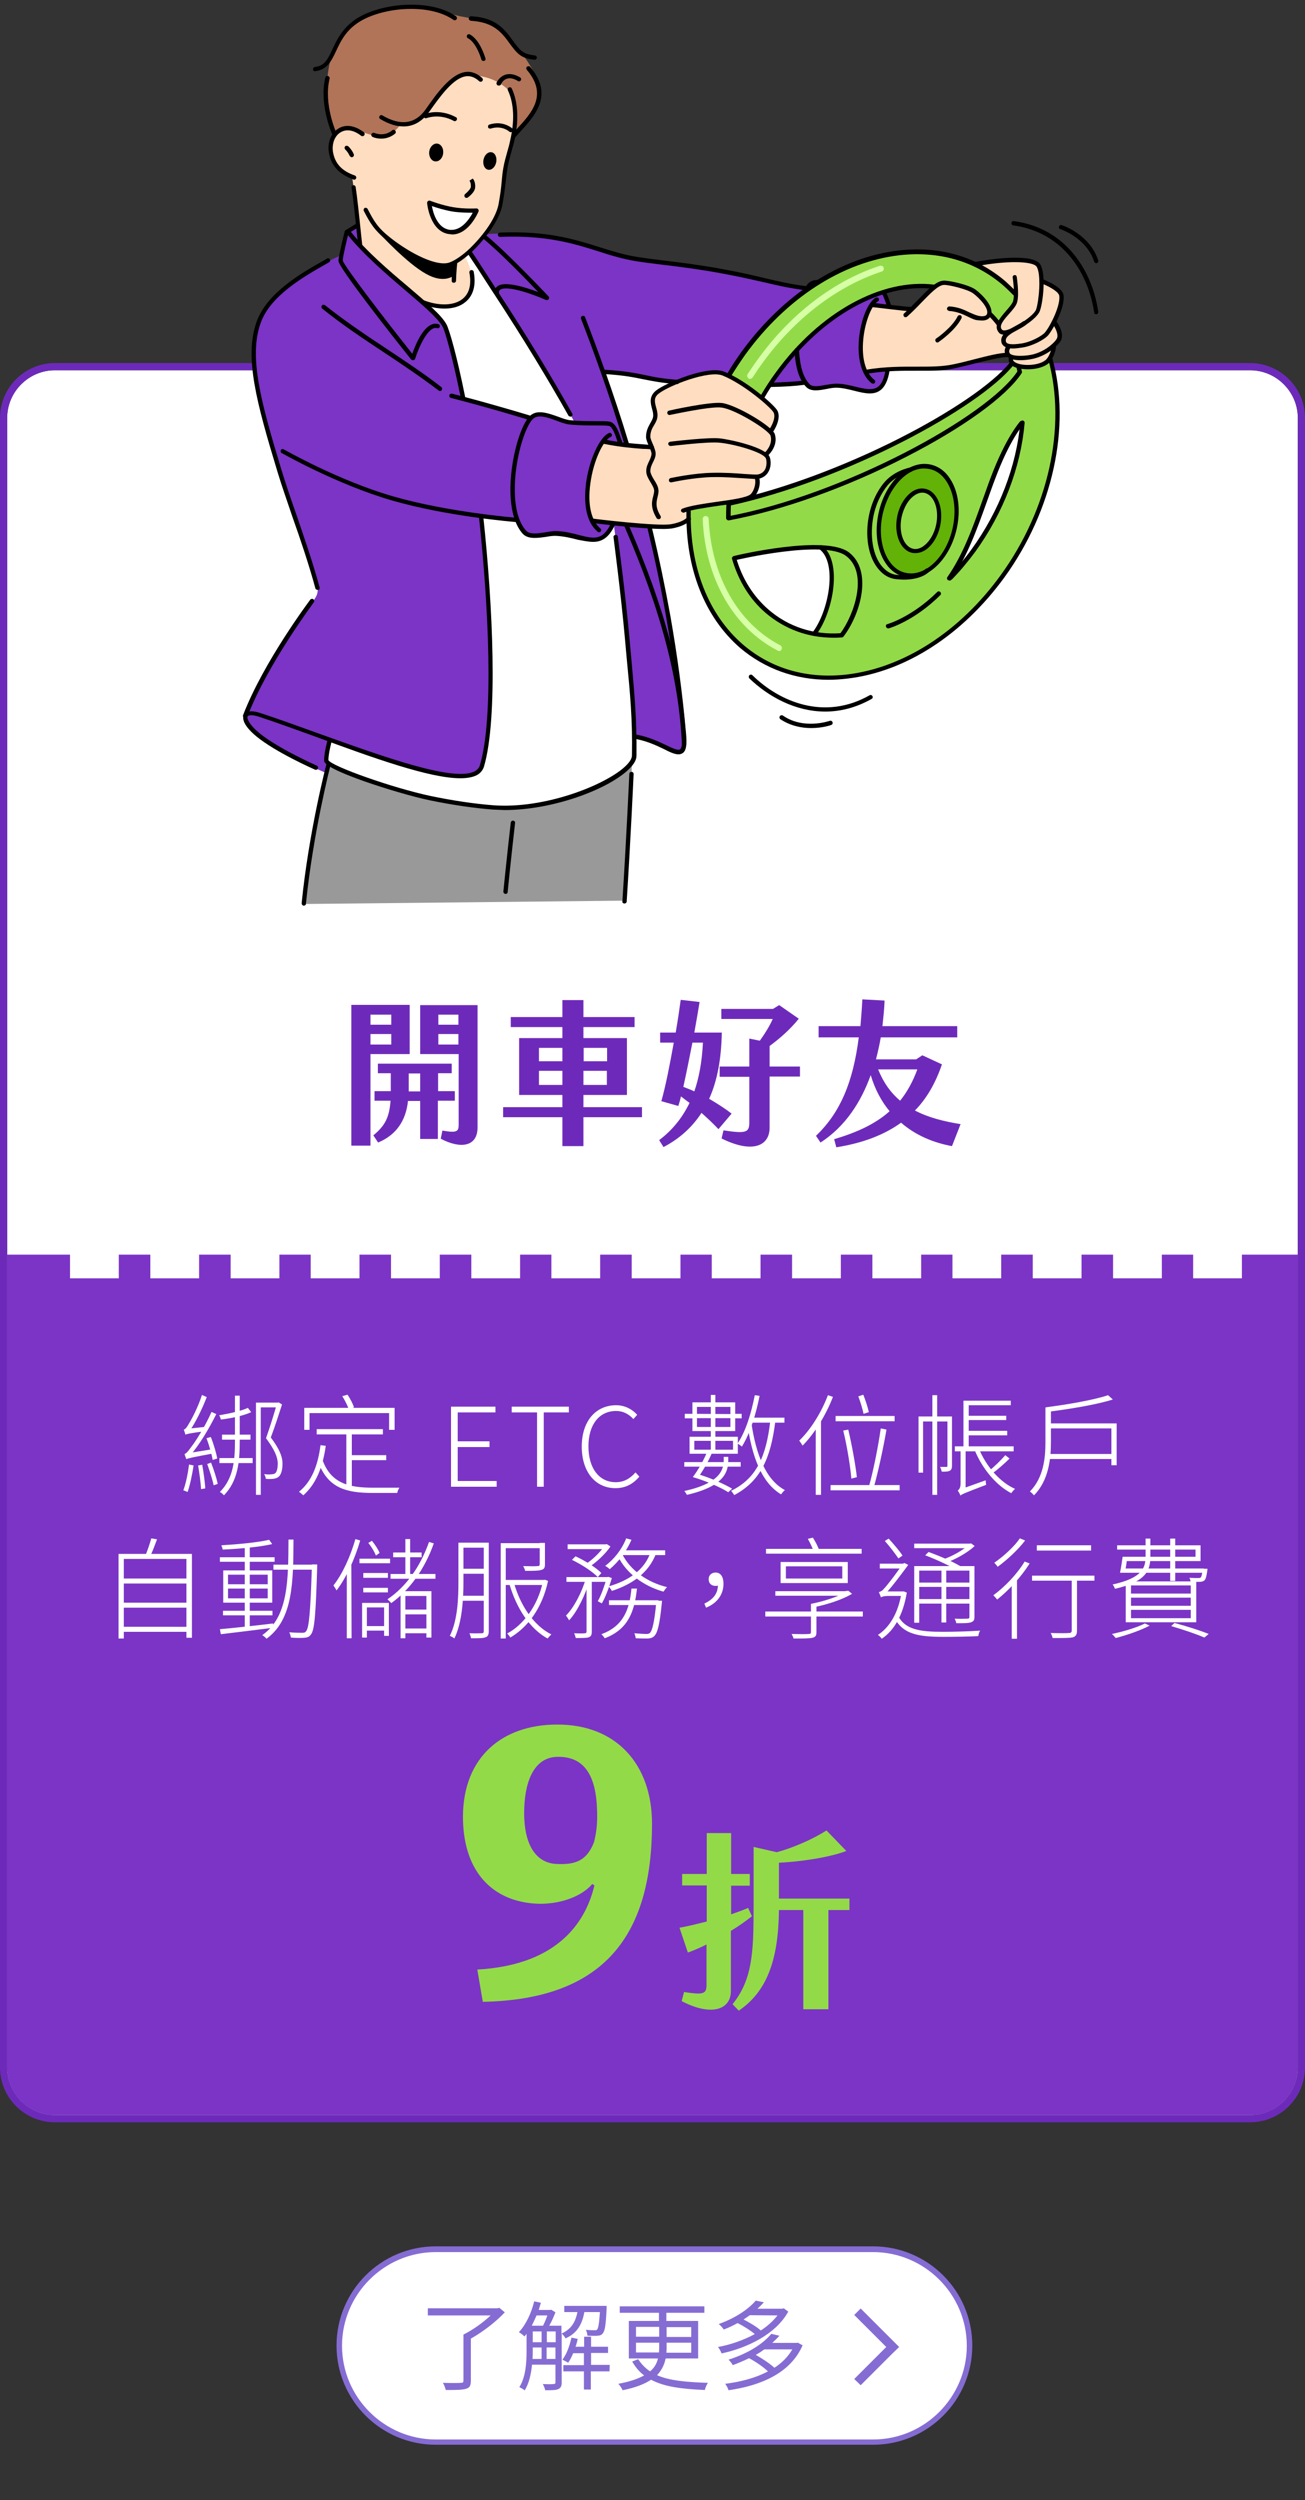 <?xml version="1.0" encoding="utf-8"?>
<!-- Generator: Adobe Illustrator 26.5.0, SVG Export Plug-In . SVG Version: 6.00 Build 0)  -->
<svg version="1.1" id="圖層_4" xmlns="http://www.w3.org/2000/svg" xmlns:xlink="http://www.w3.org/1999/xlink" x="0px" y="0px"
	 viewBox="0 0 546 1046" style="enable-background:new 0 0 546 1046;" xml:space="preserve">
<rect x="0" y="0" width="546" height="1046" fill="#333333" stroke="none"/>
<style type="text/css">
	.st0{fill:#FFFFFF;}
	.st1{fill:#856CD3;}
	.st2{fill:#6D2ABA;}
	.st3{fill:#7B34C6;}
	.st4{fill:#93DA49;}
	.st5{fill-rule:evenodd;clip-rule:evenodd;fill:#B17458;}
	.st6{fill-rule:evenodd;clip-rule:evenodd;fill:#7B34C6;}
	.st7{fill-rule:evenodd;clip-rule:evenodd;fill:#FFFFFF;}
	.st8{fill-rule:evenodd;clip-rule:evenodd;fill:#93DA49;}
	.st9{fill-rule:evenodd;clip-rule:evenodd;fill:#999999;}
	.st10{fill-rule:evenodd;clip-rule:evenodd;fill:#FFDDC0;}
	.st11{fill-rule:evenodd;clip-rule:evenodd;}
	.st12{fill:#D6FFA6;}
	.st13{fill-rule:evenodd;clip-rule:evenodd;fill:#63B208;}
</style>
<g>
	<g>
		<path class="st0" d="M182.4,1021.7c-22.2,0-40.3-18.1-40.3-40.3s18.1-40.3,40.3-40.3h183c22.2,0,40.3,18.1,40.3,40.3
			s-18.1,40.3-40.3,40.3H182.4z"/>
		<path class="st1" d="M365.3,942.2c21.5,0,39.2,17.6,39.2,39.2l0,0c0,21.5-17.6,39.2-39.2,39.2h-183c-21.5,0-39.2-17.6-39.2-39.2
			l0,0c0-21.5,17.6-39.2,39.2-39.2H365.3 M365.3,939.8h-183c-22.9,0-41.5,18.6-41.5,41.5s18.6,41.5,41.5,41.5h183
			c22.9,0,41.5-18.6,41.5-41.5S388.2,939.8,365.3,939.8L365.3,939.8z"/>
	</g>
	<g>
		<g>
			<path class="st1" d="M211.2,967.4c-3.6,3.9-9.2,8.2-14.2,11V996c0,2.1-0.5,3-2.1,3.4c-1.6,0.5-4.3,0.5-8.4,0.5
				c-0.2-0.9-0.7-2.2-1.2-3c3.4,0.1,6.5,0.1,7.5,0c0.9,0,1.1-0.2,1.1-1v-19.2c3.9-1.9,8.3-5.1,11.4-8H179v-3h29.2l0.7-0.2
				L211.2,967.4z"/>
			<path class="st1" d="M244.5,967.3c-0.9,4.8-2.8,8.8-7.9,11c-0.3-0.7-1.1-1.6-1.6-2v20.4c0,1.5-0.3,2.3-1.4,2.8
				c-1,0.5-2.7,0.5-5.5,0.5c-0.1-0.7-0.6-1.9-1-2.6c2.1,0.1,4,0.1,4.5,0c0.6,0,0.8-0.2,0.8-0.7v-7.4h-9.8c-0.4,3.8-1.2,7.8-3.1,10.8
				c-0.4-0.5-1.6-1.1-2.2-1.4c2.7-4.3,3-10.4,3-14.9v-7.4c-0.3,0.4-0.6,0.8-0.9,1.1c-0.4-0.5-1.6-1.4-2.3-1.8
				c2.9-3.1,5.2-7.9,6.4-12.9l2.8,0.6c-0.3,1-0.6,2-0.9,3h4.8l0.4-0.1l1.8,1.1c-0.7,1.8-1.6,3.9-2.6,5.6h5.1v3.3
				c4.3-1.9,5.9-5.1,6.7-9h-5.5v-2.6h17.7c0,0,0,0.8,0,1.1c-0.3,6.8-0.7,9.4-1.6,10.4c-0.5,0.7-1.1,0.9-2.2,1c-0.9,0.1-2.5,0-4.2,0
				c-0.1-0.8-0.3-1.8-0.7-2.5c1.6,0.2,3.1,0.2,3.7,0.2c0.5,0,0.9,0,1.1-0.4c0.4-0.5,0.8-2.4,1.1-7.2L244.5,967.3L244.5,967.3z
				 M224.5,968.7c-0.7,1.5-1.3,2.9-2,4.3h4.7c0.6-1.2,1.3-2.8,1.8-4.3H224.5z M222.9,983.7c0,1,0,2.1-0.1,3.2h3.8v-4.8h-3.7V983.7
				L222.9,983.7z M222.9,979.9h3.7v-4.5h-3.7V979.9z M228.8,979.9h3.7v-4.5h-3.7V979.9z M232.4,986.9v-4.8h-3.7v4.8H232.4z
				 M255,992.1h-7.8v7.6h-2.9v-7.6h-8.6v-2.6h8.6v-5h-4.5c-0.6,1.5-1.3,2.9-2.1,4c-0.5-0.4-1.7-0.9-2.4-1.3c1.8-2.3,3-5.7,3.8-9.2
				l2.6,0.5c-0.2,1.1-0.5,2.2-0.9,3.3h3.6v-4.2h2.9v4.2h7.1v2.6h-7.1v5h7.8L255,992.1L255,992.1z"/>
			<path class="st1" d="M278.5,986.7c-0.5,2.5-1.6,4.9-3.6,7c5.2,2.3,12.2,2.9,21.3,3.2c-0.5,0.7-1.1,2-1.3,3
				c-9.4-0.4-16.9-1.3-22.5-4.3c-2.7,1.8-6.5,3.3-11.9,4.4c-0.3-0.7-1.1-2-1.8-2.7c4.9-0.9,8.3-2.1,10.8-3.5c-2-1.5-3.6-3.4-5-5.8
				l2.5-1c1.4,2.1,3,3.8,5,5.1c1.9-1.6,2.8-3.4,3.3-5.4h-12.2V971h12.6v-3.4h-16.4v-2.7h35.4v2.7h-15.9v3.4h13.3v15.7H278.5
				L278.5,986.7z M266.1,977.6h9.7v-4.1h-9.7V977.6z M275.7,984.2c0.1-0.8,0.1-1.7,0.1-2.5v-1.6h-9.7v4.1H275.7L275.7,984.2z
				 M289.2,980.1h-10.3v1.7c0,0.8,0,1.7-0.1,2.5h10.4V980.1z M278.9,973.6v4.1h10.3v-4.1H278.9z"/>
			<path class="st1" d="M329.8,967.1c-5.2,9.5-17.2,15.2-27.9,17.5c-0.3-0.8-0.9-2-1.5-2.7c5.1-0.9,10.6-2.8,15.4-5.4
				c-1.8-1.5-4.6-3.3-7.2-4.6c-1.8,1-3.7,1.9-5.8,2.7c-0.4-0.7-1.4-1.8-2.1-2.3c7.3-2.6,12.6-6.4,15.5-9.8l3.4,0.7
				c-0.8,0.9-1.7,1.8-2.7,2.7h10.5l0.5-0.2L329.8,967.1z M335.8,981.2c-5.1,11.8-17.8,16.9-31,18.8c-0.2-0.8-0.9-2.1-1.4-2.7
				c6.4-0.8,12.7-2.4,17.9-5.2c-1.9-1.8-5-4-7.9-5.5c-2.1,1-4.4,2-6.8,2.9c-0.4-0.7-1.2-1.8-1.8-2.3c8.6-2.7,14.7-6.9,17.9-10.8
				l3.4,0.8c-0.9,1-1.9,2-3,3h10.1l0.6-0.1L335.8,981.2z M313.7,968.6c-0.8,0.6-1.7,1.2-2.6,1.8c2.7,1.4,5.6,3.1,7.2,4.6
				c2.8-1.8,5.2-4,7-6.3L313.7,968.6L313.7,968.6z M319.8,982.9c-1.1,0.8-2.3,1.6-3.6,2.3c2.8,1.6,6,3.7,7.8,5.4
				c3.1-2,5.7-4.6,7.5-7.7H319.8z"/>
		</g>
	</g>
	<polygon class="st1" points="373.5,979.2 360.1,965.8 357.4,968.5 370.8,981.9 357.4,995.3 360.1,997.9 373.5,984.5 376.2,981.9 	
		"/>
</g>
<g>
	<g>
		<path class="st0" d="M523,884.9H23c-11,0-20-9-20-20v-690c0-11,9-20,20-20h500c11,0,20,9,20,20v690C543,876,534,884.9,523,884.9z"
			/>
		<path class="st2" d="M523,154.9c11,0,20,9,20,20v690c0,11-9,20-20,20H23c-11,0-20-9-20-20v-690c0-11,9-20,20-20H523 M523,151.9H23
			c-12.7,0-23,10.3-23,23v690c0,12.7,10.3,23,23,23h500c12.7,0,23-10.3,23-23v-690C546,162.2,535.7,151.9,523,151.9L523,151.9z"/>
	</g>
	<path class="st3" d="M523,884.9H23c-11,0-20-9-20-20v-340h540v340C543,876,534,884.9,523,884.9z"/>
	<g>
		<g>
			<path class="st0" d="M81,613.1c-0.6,3.9-1.5,8.2-2.5,11.1c-0.4-0.2-1.3-0.5-1.8-0.7c1.1-2.9,1.9-7,2.4-10.8L81,613.1z
				 M76.9,598.1c0.7-0.2,1.4-1.1,2.2-2.6c0.9-1.4,3.8-6.8,5.4-11.9l2,0.9c-2,5.2-4.7,10.6-7.3,14.4v0.1c0,0-1.6,0.8-1.6,1.3
				C77.5,599.8,77.1,598.7,76.9,598.1z M77.2,608.3c0.8-0.2,1.7-1.4,3-3.2c1.3-1.6,5.6-8.2,8.3-14.4l2,0.9
				c-3.2,6.4-7.1,12.9-11,17.4v0c0,0-1.5,0.7-1.5,1.3C77.7,610,77.4,608.9,77.2,608.3z M77.6,598.5l1.3-0.8l7.5-0.8
				c-0.1,0.6-0.1,1.4-0.1,1.8c-6.9,0.9-8,1.2-8.7,1.5L77.6,598.5z M77.8,608.7l1.2-0.8l10.5-1.7c0,0.6,0,1.4,0.1,1.8
				c-9.7,1.8-10.9,2.1-11.7,2.5L77.8,608.7z M84.6,612.8c0.6,3.2,1.1,7.2,1.3,9.9l-1.8,0.3c-0.1-2.7-0.7-6.8-1.2-9.9L84.6,612.8z
				 M88.2,601.2c1.2,2.9,2.3,6.8,2.7,9l-1.9,0.6c-0.4-2.3-1.5-6.2-2.6-9.1L88.2,601.2z M88.3,611.9c1.1,2.8,2.3,6.5,2.8,8.9
				l-1.7,0.6c-0.5-2.4-1.7-6.1-2.7-8.9L88.3,611.9z M105.1,590.8c-3.2,1.5-8.5,2.6-12.7,3.1c-0.1-0.5-0.4-1.3-0.7-1.8
				c4.2-0.7,9.3-1.8,12-3.1L105.1,590.8z M105.7,610v2.1H91.8V610H105.7z M100.3,583.9V603c0,8.8-0.8,16.6-6.6,22.6
				c-0.4-0.5-1.1-1.1-1.7-1.4c5.6-5.7,6.3-12.9,6.3-21.2v-19.1H100.3z M104.8,600.2v2.1H92.9v-2.1H104.8z M116.6,586.8v2h-7.5v36.6
				h-2v-38.6H116.6z M116.3,586.8l0.3-0.1l1.4,0.9c-1.3,4-2.9,9-4.7,13.8c3.4,4.5,4.9,7.8,4.9,11c0,2.3-0.5,4.6-1.7,5.5
				c-0.5,0.4-1.3,0.7-2.2,0.8c-0.9,0.1-2.1,0.1-3.1,0c0-0.5-0.3-1.4-0.7-2c1.2,0.2,2.3,0.2,3.1,0.1c0.6,0,1.1-0.2,1.5-0.4
				c0.8-0.6,1.1-2.4,1.1-4c0-3-1.5-6.1-4.9-10.7c1.9-5.4,3.5-10.6,4.6-14.6v-0.2H116.3z"/>
			<path class="st0" d="M136.3,604.9c-1.3,9.2-4.2,16.1-9.4,20.7c-0.4-0.4-1.3-1.1-1.8-1.5c5.2-4.2,7.9-10.8,9-19.5L136.3,604.9z
				 M165.1,589v9.2h-2.3v-7h-33.3v7h-2.2V589H165.1z M160.2,597.9v2.2h-27.7v-2.2H160.2z M156,622.4c1.3,0,9.4,0,11.1,0
				c-0.4,0.6-0.8,1.6-0.9,2.2h-10.3c-11.2,0-18.8-2.1-22.8-13.1l1.8-0.8C138.4,620.6,146,622.4,156,622.4z M145.4,583.5
				c1.1,1.6,2.3,3.9,2.7,5.3l-2.2,0.7c-0.5-1.4-1.6-3.7-2.7-5.4L145.4,583.5z M147.2,598.7v23.9l-2.3-0.4v-23.6H147.2z M161.6,608.8
				v2.1h-15.5v-2.1H161.6z"/>
			<path class="st0" d="M188.8,588.5h18.5v2.4h-15.8V603h13.3v2.4h-13.3v14.2h16.3v2.4h-19.1V588.5z"/>
			<path class="st0" d="M224.6,590.9h-10.5v-2.4h23.9v2.4h-10.5V622h-2.8V590.9z"/>
			<path class="st0" d="M243.4,605.2c0-10.7,5.9-17.3,14.4-17.3c4,0,7,2,8.8,4l-1.6,1.8c-1.8-2-4.2-3.4-7.2-3.4
				c-7.1,0-11.6,5.7-11.6,14.8c0,9.1,4.4,15,11.4,15c3.4,0,5.9-1.4,8.3-4.1l1.6,1.8c-2.6,3-5.7,4.8-10,4.8
				C249.2,622.6,243.4,615.9,243.4,605.2z"/>
			<path class="st0" d="M309.9,611.7v1.9h-23.6v-1.9H309.9z M304.7,609.6v1.2c0,4.7-1.3,10.9-17.3,14.6c-0.2-0.4-0.7-1.2-1.1-1.6
				c15.4-3.4,16.5-9.2,16.5-13.1v-1.2H304.7z M290.7,591.5L290.7,591.5l15.4,0.1v-0.1h4.2v1.9H306v-0.1h-15.4v0.1h-4.1v-1.9H290.7z
				 M308.7,601.1v7.1h-20.2v-7.1H308.7z M307.6,586.7v12h-17.9v-12H307.6z M295.9,607.3l2,0.5c-1.5,3.6-4,7.9-5.9,10.4l-2.1-0.3
				C292,615.2,294.5,610.8,295.9,607.3z M291.5,616.6c5.1,1.4,11.4,4.2,14.8,6.2l-1.6,1.5c-3.3-2.1-9.7-4.9-14.8-6.3L291.5,616.6z
				 M290.5,606.5h16.2v-3.7h-16.2V606.5z M291.6,597h14v-8.4h-14V597z M299.3,583.6v23.9h-1.9v-23.9H299.3z M324.4,594.5
				c-1.9,15.7-6.3,25.2-17.2,31c-0.2-0.4-0.9-1.3-1.3-1.8c10.7-5.2,14.7-14.5,16.4-29.4L324.4,594.5z M317.8,584
				c-1.6,8.1-4.1,15.9-7.4,21.2c-0.4-0.3-1.3-1-1.8-1.3c3.4-5,5.7-12.6,7.2-20.2L317.8,584z M328.4,623.4c-0.5,0.4-1.2,1.2-1.6,1.8
				c-8.2-4.9-12.2-15.9-14.1-29.4l1.7-0.3C316.3,608.3,320.3,619.1,328.4,623.4z M328.2,593.1v2.1h-14.3v-2.1H328.2z"/>
			<path class="st0" d="M348.5,584.4c-3,7.8-7.7,15.3-12.7,20.4c-0.3-0.5-1-1.6-1.4-2.1c4.8-4.6,9.2-11.7,12-19L348.5,584.4z
				 M343.5,593L343.5,593l0,32.4h-2.2v-30.2L343.5,593z M376.4,621.3v2.2h-28.9v-2.2H376.4z M374.3,592.4v2.2h-24.7v-2.2H374.3z
				 M354.9,598.1c1.6,6.7,3.1,15.2,3.6,19.9l-2.3,0.6c-0.4-4.9-1.8-13.6-3.4-20.1L354.9,598.1z M361.2,583.5
				c0.9,2.3,1.9,5.3,2.3,7.3l-2.2,0.7c-0.4-2-1.3-5-2.2-7.3L361.2,583.5z M370.9,598.1c-1.3,7.5-3.5,17.8-5.3,24.1l-2-0.5
				c1.8-6.3,3.9-16.9,4.9-24.1L370.9,598.1z"/>
			<path class="st0" d="M397.5,592.6v2.1h-11.3v21.4h-1.9v-23.5H397.5z M392.1,583.7v41.7h-2v-41.7H392.1z M398.3,592.6v20.6
				c0,1-0.2,1.7-0.9,2.1c-0.7,0.4-1.7,0.4-3.4,0.4c-0.1-0.6-0.4-1.5-0.7-2c1.3,0,2.3,0,2.7,0c0.3,0,0.4-0.1,0.4-0.5v-20.6H398.3z
				 M424.1,605.1v2.1h-24.6v-2.1H424.1z M400.7,623.6c0.5-0.3,1.2-1.1,1.2-2.9v-14.5h2.1v17.1c0,0-2.1,1.6-2.1,2.5
				C401.7,625.2,401.1,624.1,400.7,623.6z M401.8,623.8l1.1-1.1l9.5-3.4c0,0.6,0.1,1.4,0.2,1.9c-8.9,3.4-10.1,3.9-10.8,4.5
				L401.8,623.8z M405.3,586v20.3h-2.2V586H405.3z M421,592.3v1.8h-17v-1.8H421z M422.9,586v1.9h-18.8V586H422.9z M421.4,598.6v1.9
				h-17.2v-1.9H421.4z M424.7,622.9c-0.5,0.4-1.2,1.2-1.6,1.8c-6.4-3.3-12.2-10.4-15.3-18l1.8-0.6
				C412.5,613.3,418.3,620.1,424.7,622.9z M422.4,610.2c-2.2,2.2-5.1,4.7-7.3,6.3l-1.3-1.1c2.1-1.7,5.1-4.6,6.8-6.6L422.4,610.2z"/>
			<path class="st0" d="M439.7,588.9v14.4c0,6.9-0.9,16.1-7.1,22.3c-0.3-0.4-1.2-1.3-1.7-1.6c5.8-5.9,6.5-14.2,6.5-20.7v-14.4H439.7
				z M465.6,585.5c-6.9,2.2-18,4-27.5,5.2c-0.1-0.6-0.4-1.4-0.7-1.9c9.3-1.2,20.3-3.1,26.2-5.1L465.6,585.5z M465.9,608.3v2.1h-27.3
				v-2.1H465.9z M467.2,595.5V613H465v-15.4h-26.2v-2.1H467.2z"/>
			<path class="st0" d="M80.3,650.1v35.1H78v-33H51.8v33.3h-2.2v-35.4H80.3z M78.8,660.4v2.1H51v-2.1H78.8z M78.8,670.5v2.1H51v-2.1
				H78.8z M78.8,680.6v2.1H51v-2.1H78.8z M65.7,644c-1,2.6-2,5.5-3.1,7.5l-1.9-0.4c0.9-2.1,2-5.3,2.6-7.5L65.7,644z"/>
			<path class="st0" d="M114.9,651.5v1.9H92v-1.9H114.9z M114.3,679.2l0,1.8c-7.8,1-16.1,2-21.9,2.7l-0.4-2.1
				C97.6,681.1,106.1,680.2,114.3,679.2z M113.9,646c-5.2,1.2-13.8,2-20.7,2.3c-0.1-0.5-0.4-1.3-0.6-1.8c6.8-0.4,15.4-1.2,20-2.3
				L113.9,646z M114,673.9v1.9H93.3v-1.9H114z M113.9,657v13.5H93.4V657H113.9z M95.4,662.8h16.6v-4H95.4V662.8z M95.4,668.7h16.6
				v-4.1H95.4V668.7z M104.5,646.8v34.3h-2.1v-34.3H104.5z M122.8,644.1c-0.1,17.5-0.1,33.4-11.3,41.5c-0.4-0.5-1.2-1.2-1.8-1.5
				c11-7.6,10.9-23.2,11-40H122.8z M131.4,654.6v2.1h-17v-2.1H131.4z M132.7,654.6c0,0,0,1,0,1.3c-0.6,19.7-1.1,26-2.6,27.9
				c-0.7,1-1.5,1.3-2.8,1.4c-1.2,0.1-3.4,0.1-5.6-0.1c-0.1-0.6-0.3-1.6-0.7-2.2c2.4,0.2,4.6,0.2,5.5,0.2c0.8,0,1.2-0.1,1.6-0.7
				c1.2-1.4,1.8-8.2,2.4-27.3v-0.6H132.7z"/>
			<path class="st0" d="M150.7,644.5c-2.3,7.9-5.9,15.7-9.9,20.9c-0.2-0.5-0.9-1.5-1.3-2.1c3.8-4.8,7.1-12.1,9.2-19.4L150.7,644.5z
				 M147,653.3L147,653.3l0.1,32.1h-2v-30L147,653.3z M163.2,652.1v1.9h-12.8v-1.9H163.2z M162.7,670.6v13.8h-2v-11.9h-7.2v12.6h-2
				v-14.5H162.7z M162.3,658.1v2H152v-2H162.3z M162.3,664.3v1.9H152v-1.9H162.3z M161.7,680.3v1.9h-9.5v-1.9H161.7z M155.6,644.6
				c1.3,1.6,2.7,3.7,3.2,5.1l-1.5,1.1c-0.6-1.5-1.9-3.7-3.2-5.3L155.6,644.6z M181.5,645.7c-3.8,10.7-9.9,19.3-17.8,25
				c-0.3-0.4-1.1-1.2-1.6-1.6c7.9-5.3,13.8-13.8,17.4-24L181.5,645.7z M182.2,658.5v2h-18.8v-2H182.2z M176.4,649.5v2h-11.9v-2
				H176.4z M180.5,665.7v19.4h-2.1v-17.4h-8.8v17.7h-2v-19.7H180.5z M179.3,673.4v2h-10.7v-2H179.3z M179.3,681.3v2h-10.7v-2H179.3z
				 M171.6,643.9v15.7h-2v-15.7H171.6z"/>
			<path class="st0" d="M193.9,645.4v16.4c0,7-0.5,16.9-3.8,23.7c-0.4-0.4-1.3-0.9-1.9-1.1c3.3-6.6,3.6-15.8,3.6-22.6v-16.4H193.9z
				 M203.7,667.6v2.1h-11v-2.1H203.7z M203.7,645.4v2.1h-10.9v-2.1H203.7z M203.7,656.3v2.1h-10.9v-2.1H203.7z M204.5,645.4v37
				c0,1.5-0.4,2.3-1.4,2.6c-1,0.4-2.8,0.4-6,0.4c-0.1-0.5-0.4-1.5-0.7-2.1c2.4,0.1,4.5,0,5.1,0c0.7,0,0.9-0.2,0.9-0.9v-37H204.5z
				 M226.6,645.6v2.1h-15v37.8h-2.1v-39.9H226.6z M227.8,661v2.1h-17.1V661H227.8z M227.6,661l0.4-0.1l1.3,0.5
				c-2.5,11.7-8.8,19.6-15.8,23.7c-0.2-0.5-0.9-1.3-1.3-1.7c6.6-3.5,12.8-11.4,15-21.9V661H227.6z M230.7,683.8
				c-0.5,0.4-1.2,1.2-1.6,1.7c-7.5-4.1-13.1-12.8-16-22.9l1.9-0.5C217.7,671.7,223.3,680.1,230.7,683.8z M228,645.6v8.9
				c0,1.3-0.3,2-1.5,2.3c-1.2,0.4-3.3,0.4-6.8,0.4c-0.1-0.7-0.5-1.4-0.8-2c3.1,0.1,5.3,0.1,6,0c0.7,0,0.9-0.2,0.9-0.8v-8.9H228z"/>
			<path class="st0" d="M246.7,661c-1.7,6.1-5.2,13.3-8.6,16.9c-0.3-0.6-0.9-1.5-1.3-2c3.3-3.3,6.7-9.8,8.3-15.5L246.7,661z
				 M254.4,659.8v2H237v-2H254.4z M253.5,646.1v2h-16v-2H253.5z M240.8,651.1c3.9,1.8,8.6,4.7,10.8,7l-1.5,1.7
				c-2.2-2.3-6.8-5.3-10.8-7.2L240.8,651.1z M247.6,660.7v21.9c0,1.4-0.3,2-1.3,2.4c-0.9,0.3-2.6,0.3-5.4,0.3
				c-0.1-0.5-0.4-1.4-0.7-2c2.1,0.1,4,0.1,4.5,0c0.5,0,0.7-0.2,0.7-0.7v-21.9H247.6z M253.5,646.1l0.4-0.1l1.5,1
				c-2.1,3.1-5.7,6.5-8.8,8.5c-0.4-0.4-1.1-0.8-1.6-1.1c3-1.9,6.3-5.2,8-7.8v-0.5H253.5z M254.1,659.8l0.4-0.1l1.5,0.5
				c-1.1,3.7-2.6,7.9-4.2,10.6l-1.7-0.9c1.4-2.4,2.8-6.4,3.7-9.6v-0.5H254.1z M266.5,664.6c-1,9.2-3.4,17-13.5,20.8
				c-0.3-0.5-0.9-1.3-1.4-1.7c9.6-3.5,11.8-10.9,12.6-19.1H266.5z M264.2,644.2c-2.1,4.9-5.5,9.3-9.1,12.3c-0.4-0.4-1.3-1.1-1.9-1.4
				c3.7-2.7,7-6.9,8.8-11.5L264.2,644.2z M274.5,649.9c-3.1,8.2-10,12.9-18.5,15.7c-0.2-0.5-0.9-1.4-1.4-1.9
				c8.4-2.4,15-6.8,17.6-14.3L274.5,649.9z M275.5,669.5v2h-20.7v-2H275.5z M279.1,664c-0.5,0.4-1.1,1.3-1.5,1.9
				c-8.3-2.3-15.6-7.7-19.1-14.9l1.9-0.7C263.7,656.9,270.8,662,279.1,664z M278.3,648.6v2h-18.8l1-2H278.3z M277,669.5
				c0,0-0.1,0.8-0.1,1.2c-0.9,9-1.8,12.5-3.2,13.8c-0.7,0.7-1.4,0.9-2.6,1c-1,0-3,0-5.1-0.1c-0.1-0.6-0.3-1.5-0.6-2.1
				c2.2,0.2,4.2,0.3,4.9,0.3c0.8,0,1.2-0.1,1.6-0.4c1-1,1.9-4.4,2.7-13.1v-0.4H277z"/>
			<path class="st0" d="M294.7,670.9c3.7-1.8,5.7-4.1,5.7-8.1l-1.2-3.5l2.5,3.1c-0.6,0.9-1.5,1.1-2.3,1.1c-1.6,0-2.9-0.9-2.9-2.8
				c0-1.9,1.4-2.8,2.9-2.8c2.2,0,3.3,1.9,3.3,4.7c0,4.8-3,8.3-7.3,10L294.7,670.9z"/>
			<path class="st0" d="M361,674.2v2.1h-40.8v-2.1H361z M360.5,648v2h-40v-2H360.5z M354.3,665.7v1.9h-29.9v-1.9H354.3z
				 M354.7,653.5v8.8h-28.1v-8.8H354.7z M328.8,660.4h23.6v-5.1h-23.6V660.4z M341.6,671v11.8c0,1.5-0.4,2.1-1.7,2.4
				c-1.3,0.3-3.7,0.3-7.9,0.3c-0.1-0.6-0.5-1.3-0.8-1.9c3.4,0.1,6.3,0.1,7.1,0c0.8,0,1-0.2,1-0.9V671H341.6z M340.1,643.3
				c1.1,1.7,2.3,4,2.7,5.5l-2.2,0.6c-0.5-1.4-1.6-3.8-2.6-5.6L340.1,643.3z M354.4,665.6l0.5-0.1l1.6,1.3
				c-4.2,2.5-10.5,4.5-15.9,5.6c-0.3-0.5-0.9-1.1-1.3-1.4c5.1-1,11.2-2.9,14.5-4.9v-0.5H354.4z"/>
			<path class="st0" d="M377.8,665.9l0.4-0.1l1.2,0.5c-1.6,9.6-5.4,15.9-10.5,19.3c-0.3-0.5-1.1-1.3-1.6-1.6
				c4.9-3.2,8.5-9.1,9.9-17.7v-0.5H377.8z M367.7,666.1c0.6-0.2,1.4-0.5,2.1-1.4c1.5-1.5,6.3-7.9,7.8-10.3v-0.1l0.8-0.4l1.6,0.8
				c-2.3,3.1-6.7,9.1-9.5,12c0,0-2,1-2,1.6C368.5,667.8,367.9,666.6,367.7,666.1z M378.4,654.2v2h-10.3v-2H378.4z M368.6,666.5
				l1.5-0.7h8.1l0,1.9h-6.9c-1.3,0-2.4,0.3-2.7,0.6V666.5z M371.8,643.7c2.1,2.3,4.6,5.2,5.8,7.1l-1.7,1.2c-1.3-1.9-3.7-5.1-5.7-7.3
				L371.8,643.7z M394.7,682.7c4.8,0,11-0.2,15.4-0.5c-0.4,0.5-0.7,1.6-0.8,2.3c-4,0.2-9.8,0.3-14.6,0.3c-10.8,0-17-1.2-20.5-8
				l1.5-0.9C378.7,681.9,385.1,682.7,394.7,682.7z M406,645.8v1.9h-23.5v-1.9H406z M406.4,655.2v1.9h-21.8v21.8h-2.1v-23.7H406.4z
				 M406.6,662.1v1.8h-22.8v-1.8H406.6z M406.6,669v1.9h-22.8V669H406.6z M388.5,649.3c4.5,1.6,10.3,4.1,13.4,6l-1.5,1.6
				c-3-1.8-8.7-4.5-13.3-6.2L388.5,649.3z M395.9,655.8v23h-2v-23H395.9z M405.8,645.8l0.5-0.1l1.5,1.1c-3,2.8-7.7,5.4-11.9,7
				c-0.3-0.4-0.9-1.1-1.3-1.4c4-1.4,8.4-3.9,10.7-6.1v-0.5H405.8z M407.7,655.2v21.2c0,1.4-0.3,1.9-1.4,2.3c-1,0.4-2.9,0.4-6.2,0.4
				c-0.1-0.6-0.4-1.4-0.7-1.9c2.6,0.1,4.8,0,5.4,0c0.6,0,0.8-0.2,0.8-0.8v-21.2H407.7z"/>
			<path class="st0" d="M430.8,654.1c-3.6,5.7-8.8,11.3-13.6,15.1c-0.3-0.4-1.2-1.4-1.6-1.8c4.8-3.5,9.9-8.8,13.1-14.1L430.8,654.1z
				 M428.9,644.5c-2.9,3.8-7.5,8.1-11.5,11c-0.3-0.5-1-1.3-1.4-1.7c3.9-2.7,8.4-6.8,10.7-10.2L428.9,644.5z M425.3,659.7l0.2,0.1
				v25.8h-2.2v-24L425.3,659.7z M457.9,659.2v2.1h-26.1v-2.1H457.9z M456.5,646.5v2.2h-22.7v-2.2H456.5z M450.6,659.9v22.3
				c0,1.7-0.5,2.4-1.7,2.8c-1.3,0.3-3.8,0.3-8.5,0.3c-0.1-0.6-0.4-1.4-0.8-2.1c3.6,0.1,6.8,0.1,7.6,0c0.9,0,1.2-0.3,1.2-1.1v-22.3
				H450.6z"/>
			<path class="st0" d="M481,680.1c-3.7,2-9.6,4-14.2,5.2c-0.3-0.4-1.1-1.3-1.6-1.7c4.7-1,10.3-2.6,13.8-4.4L481,680.1z
				 M481.3,643.7v7.5c0,5.8-1.7,10.5-14.8,13.5c-0.2-0.5-0.6-1.4-1-1.8c12.3-2.7,13.8-6.9,13.8-11.7v-7.5H481.3z M500.2,651.3v-3
				h-32.8v-1.8h34.9v6.6h-31.9v-1.8H500.2z M471.7,651.3c-0.3,2.3-0.7,4.9-1.1,6.7h-2c0.4-1.9,0.8-4.5,1.1-6.7H471.7z M503.7,656.2
				v1.8h-34.2l0.5-1.8H503.7z M500.5,661.6v17.1H471v-17.1H500.5z M473.2,666.7h25v-3.4h-25V666.7z M473.2,671.8h25v-3.4h-25V671.8z
				 M473.2,677h25v-3.5h-25V677z M491.7,643.7v17.7h-2.1v-17.7H491.7z M491.4,679c5.3,1.4,10.9,3.2,14.3,4.6l-1.8,1.5
				c-3.2-1.4-8.5-3.2-13.9-4.8L491.4,679z M505.2,656.2c0,0,0,0.6-0.1,1c-0.3,2.3-0.6,3.4-1.2,4c-0.5,0.4-1.1,0.6-2,0.6
				c-0.7,0-2.3,0-3.8-0.1c0-0.5-0.2-1.2-0.5-1.6c1.6,0.1,3.1,0.1,3.6,0.1c0.6,0,0.8,0,1.1-0.2c0.4-0.3,0.6-1.2,0.9-3.4v-0.3H505.2z"
				/>
		</g>
	</g>
	<g>
		<g>
			<path class="st2" d="M171.4,441H155v38.3h-8v-58.9h24.4V441z M163.7,424.5H155v4.2h8.7V424.5z M163.7,432.6H155v4.4h8.7V432.6z
				 M183.2,460.6v15.9h-7.4v-15.9h-5.1c-0.9,8.5-5.1,14.3-12.5,17.4l-2-3c5.1-4.2,6.7-7.8,7.2-14.5h-6.7v-4h6.8v-0.9v-6.6h-5.4v-4
				H189v4h-5.7v7.5h7v4H183.2z M175.8,456.6v-7.5H171v7.2v0.3H175.8z M199.8,420.5v51.2c0,8.2-7.3,9-15.4,4.7l0.7-3.4
				c6.3,1.1,6.8,0.3,6.8-2.6V441h-16.1v-20.5H199.8z M191.8,424.5h-8.4v4.2h8.4V424.5z M191.8,432.6h-8.4v4.4h8.4V432.6z"/>
			<path class="st2" d="M268.6,467.4h-24.5v12.1h-8.8v-12.1h-24.8v-4.2h24.8v-5.1h-18.1v-23.8h18.1v-4.6h-21.6v-4.2h21.6v-7.1h8.8
				v7.1h21.4v4.2h-21.4v4.6h18.2v23.8h-18.2v5.1h24.5V467.4z M225.5,444h9.8v-5.6h-9.8V444z M235.3,453.9V448h-9.8v5.9H235.3z
				 M244.2,438.4v5.6h9.8v-5.6H244.2z M253.9,448h-9.8v5.9h9.8V448z"/>
			<path class="st2" d="M306.1,465.9l-5.5,6.5c-2.3-2.4-4.7-4.7-7.1-6.8c-3.9,6-9.2,10.8-15.9,14.3l-1.8-2.9
				c5.1-3.9,9.4-8.8,12.7-15.6c-1.3-0.9-2.4-1.8-3.6-2.7c-0.3,1.4-0.7,2.8-1.1,4l-7.1-2c1.8-6.3,3.6-15.6,5.2-24.5h-5.7V432h6.5
				c0.9-5.2,1.6-10,2.1-13.7l7.9,0.9c-0.5,3.2-1.3,7.8-2.2,12.8H302c-0.2,11-1.9,20.2-5.3,27.7C300.1,461.7,303.4,463.8,306.1,465.9
				z M290.5,456.6c1.9-5.5,3.2-12.2,3.6-20.4h-4.4c-1.2,6.1-2.5,12.7-3.8,18.5C287.3,455.3,288.9,455.8,290.5,456.6z M334.8,450.4
				H322v21.4c0,7.5-7,11-20.1,4.5l0.8-3.4c9.6,1.5,10.8,0.8,10.8-3.3v-19.1h-12.4v-4.3h12.4v-11.7l4.4,0.9c2.1-2.9,4.2-6.3,5.4-9.1
				h-21.5v-4.2h21.6l2.6-1.6l8.2,5.7c-3.6,4.5-8.1,8.4-12.2,11.4v8.6h12.7V450.4z"/>
			<path class="st2" d="M398.3,479.5c-7.7-1.4-15.2-4.5-21.3-9.8c-7.1,5.1-15.9,8.5-27.1,10.3l-0.9-3.4c9.8-2.9,17.4-6.5,23.2-11.7
				c-3.4-4.1-6.1-9.1-7.9-15.1c-4,11.1-10.5,21.4-21,28.2l-1.9-2.8c10.2-9.8,15.5-22.4,17.9-41.2h-16.8v-4.7H360
				c0.3-3.5,0.6-7.2,0.8-11.2l9.3,0.5c-0.1,3.4-0.5,7-0.9,10.7h31.3v4.7h-32c-0.5,3-1.2,6.1-2,9.2h16.8l2.6-1.7l8.2,3.8
				c-2.7,7.9-6.4,14.3-11.3,19.3c5.7,3,12.3,4.6,19.1,5.7L398.3,479.5z M367.4,447.4c2.3,5.7,5.4,9.9,9.2,13.1
				c2.9-3.6,5.3-7.9,7.2-13.1H367.4z"/>
		</g>
	</g>
	<g>
		<path class="st4" d="M248.7,788.8l-0.9-0.6c-5.3,6.3-17.8,10.2-30.1,7.3c-13.2-3-24.1-13.9-24-35.8c0.2-24.7,16.5-38.1,39.1-38.2
			c25-0.2,40,16.6,40,41.5c0,46.8-20.1,73.5-70.8,74.5l-2.3-13.5C235.2,822,245.5,802.2,248.7,788.8z M248.5,770.8
			c1.2-4.6,1.5-8.8,1.3-13.5c-0.4-14.4-5.3-22.5-16.5-22.3c-10.3,0.1-14.1,11.2-14,24.1c0.2,14.1,5.8,20.2,13.2,20.7
			C241,780.3,245.5,778.3,248.5,770.8z"/>
		<path class="st4" d="M305.8,807.8V833c0,7.8-8.2,10.7-20.6,4.2l1-3.8c7.9,1.2,9.4,0.9,9.4-2.9v-17c-2.7,1.4-5.4,2.5-7.8,3.4
			l-3.5-10.4c3.5-0.6,7.4-1.6,11.4-2.6v-15.1h-10.3V784h10.3v-17.1h10.2V784h7.8v4.9h-7.8v12c2.6-0.9,5-1.8,7.1-2.7l1.6,3.5
			C311.9,803.8,309,805.9,305.8,807.8z M355.4,799.1h-8.8v41.5h-10.5v-41.5h-10.2c-0.2,21.2-5.2,34.2-16.8,42.1l-2.6-2.7
			c8.2-10.3,8.8-21.1,8.8-40.6v-25.2l9.7,2.2c6.8-1.8,15.4-5.6,20.8-9.1l8.3,8.6c-7.5,2.8-19.5,4.5-28.2,4.9v15h29.5V799.1z"/>
	</g>
	<g>
		<path class="st0" d="M49.7,524.4v10.4H29.3v-10.4H49.7z"/>
		<path class="st0" d="M83.3,524.4v10.4H62.9v-10.4H83.3z"/>
		<path class="st0" d="M116.9,524.4v10.4H96.5v-10.4H116.9z"/>
		<path class="st0" d="M150.4,524.4v10.4H130v-10.4H150.4z"/>
		<path class="st0" d="M184,524.4v10.4h-20.4v-10.4H184z"/>
		<path class="st0" d="M217.6,524.4v10.4h-20.4v-10.4H217.6z"/>
		<path class="st0" d="M251.1,524.4v10.4h-20.4v-10.4H251.1z"/>
		<path class="st0" d="M284.7,524.4v10.4h-20.4v-10.4H284.7z"/>
		<path class="st0" d="M318.2,524.4v10.4h-20.4v-10.4H318.2z"/>
		<path class="st0" d="M351.8,524.4v10.4h-20.4v-10.4H351.8z"/>
		<path class="st0" d="M385.4,524.4v10.4H365v-10.4H385.4z"/>
		<path class="st0" d="M418.9,524.4v10.4h-20.4v-10.4H418.9z"/>
		<path class="st0" d="M452.5,524.4v10.4h-20.4v-10.4H452.5z"/>
		<path class="st0" d="M486.1,524.4v10.4h-20.4v-10.4H486.1z"/>
		<path class="st0" d="M519.6,524.4v10.4h-20.4v-10.4H519.6z"/>
	</g>
	<g id="栝鍣_2_00000129903570138659671320000008277231162807813014_">
		<g>
			<path class="st5" d="M207.7,11.2c-4.1-2.8-9.1-3.2-15.2-4.4c-4.6-0.9-10.7-3.6-15.7-4c-18.1-1.4-27.1,5.5-27.1,5.5
				s-9.4,6.4-11.8,18.2c-1.1,5.7-1.8,12.4-0.9,18.1c0.9,6.1,3.3,11,3.3,11l15.7,7.9l59.1-7.6c0,0,10-6.4,10.4-16.2
				c0.2-5.3-2.2-10.5-6.3-16.2C215.9,19.2,211.7,13.9,207.7,11.2z"/>
			<path class="st6" d="M265.8,108.4c0,0-4-0.9-10.2-2.7c-6.7-1.9-15.8-4.8-23.7-6.1c-15.2-2.6-28.4-1.7-28.4-1.7l-54.2-3.3
				l-4.2,2.4l-2.1,9.7c0,0-6.8,2.6-18.8,10.2c-9.2,5.9-18.4,14.8-18.2,30.8c0.1,5,0.8,14.2,3.3,22.3c2.5,8.4,4.8,19.1,7.9,28.4
				c3.9,11.8,8.6,22.2,11.8,33c1.7,5.9,1.9,6.7,3.5,12.6c1.6,5.7-1.4,6.5-5,12.2c-8.3,13.1-24.1,35-24.6,44.4
				c-0.5,8.8,33.8,22.9,33.8,22.9l64.3,4.4l64.5-19c0,0,4.7,0.7,9.5,2.7c4.2,1.7,8.4,4.6,10.2,2.9c2.4-2.2,0.5-9.2-0.4-18.7
				c-1.1-12.1-2.9-26.9-5.6-41c-3.4-18.1-7.6-34.4-7.6-34.4l-9.1-34.1l-10-30.6c0,0,7.3,0.1,14.3,1.7c7.6,1.7,14.1,2.2,14.1,2.2
				l41.3,1.5l14.3-0.6c0,0,1.6,1.9,4,2c2.9,0.1,6.9-1.6,11.6-1c4.5,0.5,10.5,2.9,13.5,2.2c5.3-1.1,5.7-9.1,5.7-9.1l0.6-26.9
				l-2.9-6.3l-31.8-0.8c0,0-4.3-0.7-9.8-1.8c-6.8-1.5-15.7-3.6-25.6-5.3C284,110.5,265.8,108.4,265.8,108.4z"/>
			<path class="st7" d="M196.4,105.5l-3.5,2.4c0,0,6.7,11.2,2.8,16.3c-5.1,6.8-17.9,2.7-17.9,2.7l7.6,7.8l1.2,2.7
				c0,0,1.1,3.4,3,10.8c1.9,7.3,3.9,18.3,3.9,18.3l27.9,8.3c0,0,3.2-2.6,7-1.3c7.4,2.6,11.9,3,11.9,3s-9.8-18.2-20.6-35.6
				C208.9,123.6,196.4,105.5,196.4,105.5z"/>
			<path class="st8" d="M312.3,146.3c-15.4,20.1-24.3,48.7-24.3,67.1c0,22.9,5.9,39.8,17.6,52.1c9.7,10.3,23.4,18,39.9,18
				c9.1,0,20.5-1.6,32.4-7.2c11.7-5.5,24-14.9,33.8-25.7c23.5-25.8,30.7-56.4,30.7-77.6c0-41.9-25-67.9-61.3-67.9
				C360.7,105.1,331.9,120.6,312.3,146.3z M390,119.9c14.4,1.8,28.5,19.9,28.5,19.9s5.4,11.9,5.4,12.1c0,0-4.2,4.9-12.5,11.3
				c-6.9,5.3-16.7,11.7-27.5,17.2c-14.1,7.2-30.4,14.8-43.6,19.6c-15.2,5.6-26.5,8.2-26.6,8.2c-0.2,0,5.3-41.9,5.3-42.1
				c0-0.1,7.8-14.1,19.5-25.2c10.2-9.6,24.3-16.6,24.4-16.6C362.9,124.3,375.4,118.1,390,119.9z M425.4,190.4
				c-1.2,5-3.4,12.2-5.6,17.5c-2.6,6.4-7.1,14.3-10.9,19.9c-4.5,6.6-8.2,10.4-8.3,10.4c-0.1,0,3.8-8.5,7.6-18.1
				c3-7.6,5.5-15.7,8.3-22.5c7-17,10.7-20.1,10.9-20C427.5,177.6,427.3,182.4,425.4,190.4z M347.8,245.6
				c-1.5,10.4-6.5,19.4-6.7,19.6c-0.1,0.1-12.6-2.4-21.1-10.3c-10-9.4-12.9-21.2-12.7-21.4c0.1-0.1,10-2.4,19.2-3.5
				c8.9-1.1,17.1-0.9,17.2-0.8C343.9,229.3,349.5,234.3,347.8,245.6z"/>
			<path class="st9" d="M264.4,319.5l-69.4,9.4l-57-9.4c0,0-3.7,12.3-6.4,27c-2.7,14.7-4.5,31.7-4.5,31.7l134.5-1.4
				c0,0,1.4-21.1,2-36.1C264.1,325.8,264.4,319.5,264.4,319.5z"/>
			<path class="st7" d="M256.8,219.2c0,0-2,5.4-6.9,6.5c-4,0.9-10.3-2.4-14.9-2.6c-5.3-0.2-10.6,2-14.2,0.5c-3.3-1.3-5-6.3-5-6.3
				l-14.5-1.2c0,0,1.6,14.4,2.7,30.2c0.9,13,1.1,26.5,1.2,38.2c0.1,26-3.4,35.7-3.4,35.7s-0.4,6.6-16.4,4
				c-16-2.6-47.6-14.6-47.6-14.6l-1.5,8.3c0,0,2.5,3,11.6,6.4c15.8,6,44.6,13.8,65.2,13.6c20-0.2,37.1-7.8,45.9-14
				c5.4-3.8,6.5-7.4,6.5-7.4s0.2-13.9-2-38.2C261.3,253.9,256.8,219.2,256.8,219.2z"/>
			<path class="st10" d="M213.7,38.7c-4.2-4.7-10.4-7.4-18.5-7.3c-4.3,0-6.5,2.5-9.1,5.6c-3.1,3.7-6.4,8.3-8.9,11.1
				c-4.6,5.2-9.7,4-9.7,4s-2.9,4.8-7.7,5c-4.6,0.2-10.3-3.3-14.6-3.4c-3.2-0.1-5.7,2.7-6.2,4.7c-3.1,12.1,8.3,15.4,8.3,15.4
				s0.8,5.6,1.7,12.8c0.9,7.2,1.8,16.1,1.8,16.1l26.3,23.4c0,0,12.6,4.8,18.6-1.9c2-2.2,2.4-5.6,1.7-9.1c-0.8-4-2.9-8-2.9-8
				s8.9-7.1,13.4-16.7c2.6-5.5,2.7-13,3.7-19.8c0.9-6.1,2.7-10.2,3.7-16.1C216.1,49.1,216.3,41.7,213.7,38.7z"/>
			<path class="st10" d="M323.7,171.2c-4-4.1-16-14.6-22.2-15.3c-5.5-0.6-11.3,1.2-16.4,3.1c-5.2,1.9-9.8,4-11.2,6
				c-2.2,3.1,0.6,6.7,0.5,8.4c-0.2,2.6-3.3,8-3.3,8l1.4,5.4c0,0-6.2-0.1-11.3-0.7c-5.1-0.5-8.9-1.5-8.9-1.5s-5.4,7.2-6.7,19.3
				c-0.9,8.5,2.1,14,2.1,14s0.8,0.3,3.3,0.5c6,0.5,18.3,1.9,25.4,2.1c8.2,0.2,11.7-3.1,11.7-3.1l0-4.2c0,0,3.8-1.1,8.7-1.8
				c6-0.8,13.6-1.2,17.3-3.5c3.9-2.4,2.7-8.4,2.7-8.4s3.7-0.6,4.5-4.5c0.5-2.5-0.9-4.9-0.9-4.9s2.5-3.5,3-5.9c0.5-2.4-1-3.7-1-3.7
				S327.1,174.7,323.7,171.2z"/>
			<path class="st10" d="M434,110.4c-2.5-1.8-17.8-1.5-25.7,0.2c0,0,5.6,3,9.6,6.2c4,3.2,7,6.5,7,6.5s0.6,1.4-1.1,4.4
				c-1.8,3-5.9,7.5-5.9,7.5l-3.6-3.9c0,0-1.8-7.4-7.8-10.1c-3.6-1.7-8.2-3.3-11.6-3.1c-2.3,0.2-4.4,2.1-4.4,2.1l-9.5,9.1l-15.9-1.8
				c0,0-3.6,4.5-4.8,14.8c-0.8,7.1,1.8,13.1,1.8,13.1s4-0.6,11.9-1.1c7.9-0.5,19.8-0.2,19.8-0.2s7.2-1.2,14.5-3
				c6.9-1.7,13.4-2.8,13.4-2.8l1.9,1.2c0,0-1.4,1.9,1.7,3.3c3,1.3,9.2,0.5,11.7-0.7c5-2.4,4-7.4,4-7.4s2.6-1.8,2.7-4.3
				c0.1-2.5-2.5-5.5-2.5-5.5s4-7.2,2.9-11.7c-0.8-3.4-8.2-6-8.2-6S435.7,111.6,434,110.4z"/>
			<g>
				<path d="M185.5,111.9c1.1,0,2.2-0.2,3.1-0.5c3.6-1.3,7.8-4.9,10.6-7.8c6-6.3,10.1-12.9,11-18c0.8-4.4,1.1-7.2,1.4-9.7
					c0.2-1.8,0.4-3.5,0.7-5.5c0.4-2.3,1-4.5,1.6-6.7c0.4-1.4,0.8-2.8,1.2-4.3c2.6-11.2,0.9-18.4-1-22.4c-0.2-0.5-0.8-0.6-1.2-0.4
					c-0.5,0.2-0.6,0.8-0.4,1.2c1.8,3.8,3.4,10.6,0.9,21.2c-0.3,1.5-0.7,2.9-1.1,4.3c-0.6,2.2-1.3,4.5-1.7,6.9
					c-0.4,2.1-0.5,3.8-0.7,5.7c-0.2,2.4-0.5,5.1-1.3,9.5c-0.9,4.8-4.8,11.1-10.6,17.1c-3.3,3.5-7.2,6.3-9.9,7.3
					c-5.3,1.9-16.3-3.7-24.6-10.2c-5.5-4.3-7-7-9.7-12.2c-0.2-0.4-0.8-0.6-1.2-0.4c-0.4,0.2-0.6,0.8-0.4,1.2
					c2.7,5.2,4.4,8.2,10.2,12.8C167.9,105.3,178.2,111.9,185.5,111.9z"/>
			</g>
			<g>
				<path d="M148.1,75.2c0.4,0,0.7-0.2,0.9-0.6c0.2-0.5-0.1-1-0.6-1.2c-5.5-1.9-8.3-5.1-9.1-9.9c-0.5-3.5,0.8-6.8,3.3-8.2
					c2.4-1.4,5.4-0.9,8.5,1.5c0.4,0.3,1,0.2,1.3-0.2c0.3-0.4,0.2-1-0.2-1.3c-3.7-2.8-7.5-3.4-10.5-1.6c-3.1,1.8-4.8,5.9-4.1,10
					c0.8,5.5,4.2,9.2,10.3,11.4C147.9,75.2,148,75.2,148.1,75.2z"/>
			</g>
			<g>
				<path d="M147.2,65.8c0.1,0,0.2,0,0.3-0.1c0.5-0.2,0.7-0.7,0.5-1.2c0-0.1-0.8-1.9-2.3-3.3c-0.4-0.3-0.9-0.3-1.3,0
					c-0.3,0.4-0.3,0.9,0,1.3c1.2,1.1,1.9,2.7,1.9,2.7C146.6,65.6,146.9,65.8,147.2,65.8z"/>
			</g>
			<path d="M197.8,74.7l-1.4,0.9c0.7,0.8,0.6,2.1,0.6,2.6c-0.1,0.7-0.9,1.7-2.4,3c-0.4,0.3-0.4,0.9-0.1,1.3c0.2,0.2,0.4,0.3,0.7,0.3
				c0.2,0,0.4-0.1,0.6-0.2c2-1.6,2.9-2.9,3-4.2C198.9,77,198.6,75.6,197.8,74.7z"/>
			<g>
				<path d="M190.3,50.7c0.3,0,0.6-0.2,0.8-0.5c0.2-0.4,0.1-1-0.4-1.2c-6.9-3.7-12.7-1.4-12.9-1.3c-0.5,0.2-0.7,0.7-0.5,1.2
					c0.2,0.5,0.7,0.7,1.2,0.5l0,0c0.1,0,5.3-2.1,11.4,1.2C190,50.7,190.2,50.7,190.3,50.7z"/>
			</g>
			<g>
				<path d="M213.7,55.3c0.2,0,0.5-0.1,0.7-0.3c0.3-0.4,0.3-0.9-0.1-1.3c-0.2-0.1-3.8-3.4-9.5-1.6c-0.5,0.1-0.7,0.7-0.6,1.1
					c0.1,0.5,0.7,0.7,1.1,0.6C210,52.3,213,55,213,55C213.2,55.2,213.4,55.3,213.7,55.3z"/>
			</g>
			<path class="st11" d="M207.6,67.9c0.4-2-0.4-3.9-1.9-4.2c-1.5-0.3-3,1.1-3.4,3.1c-0.4,2,0.4,3.9,1.9,4.2
				C205.7,71.3,207.2,69.9,207.6,67.9z"/>
			<path class="st11" d="M185.4,64.3c0.3-2-0.7-3.9-2.3-4.2c-1.6-0.3-3.2,1.2-3.5,3.2c-0.3,2,0.7,3.9,2.3,4.2
				C183.5,67.8,185.1,66.4,185.4,64.3z"/>
			<g>
				<path d="M140,57c0.1,0,0.3,0,0.4-0.1c0.5-0.2,0.7-0.7,0.4-1.2c-0.1-0.1-5.5-12.2-2.9-22.8c0.1-0.5-0.2-1-0.7-1.1
					c-0.5-0.1-1,0.2-1.1,0.7c-2.7,11.2,2.8,23.4,3,24C139.3,56.8,139.6,57,140,57z"/>
			</g>
			<g>
				<path d="M131.7,29.8c0,0,0.1,0,0.1,0c5.1-0.6,6.8-4.2,8.8-8.4c1.8-3.8,3.7-8,8.6-11.5c9.5-6.8,30-8.9,40.5-1.6
					c0.4,0.3,1,0.2,1.3-0.2c0.3-0.4,0.2-1-0.2-1.3c-11-7.7-32.6-5.5-42.5,1.6c-5.3,3.8-7.5,8.5-9.2,12.2c-1.9,4-3.2,7-7.3,7.4
					c-0.5,0.1-0.9,0.5-0.8,1C130.9,29.5,131.3,29.8,131.7,29.8z"/>
			</g>
			<g>
				<path d="M223.7,25c0.5,0,0.8-0.3,0.9-0.8c0.1-0.5-0.3-0.9-0.8-1c-5.1-0.6-6.1-1.9-9.6-6.7l-0.5-0.7c-3.8-5.2-7.9-8.5-16.6-9
					c-0.5,0-0.9,0.4-1,0.9c0,0.5,0.4,0.9,0.9,1c8,0.5,11.7,3.4,15.3,8.2l0.5,0.7c3.6,4.9,5,6.8,10.9,7.4C223.7,25,223.7,25,223.7,25
					z"/>
			</g>
			<g>
				<path d="M215,57.6c0.3,0,0.5-0.1,0.7-0.3c0.6-0.7,1.2-1.4,1.9-2.1c6.3-6.9,14.2-15.5,4.2-27.2c-0.3-0.4-0.9-0.4-1.3-0.1
					c-0.4,0.3-0.4,0.9-0.1,1.3c9,10.5,2,18.1-4.2,24.8c-0.7,0.7-1.3,1.4-1.9,2.1c-0.3,0.4-0.3,0.9,0.1,1.3
					C214.6,57.5,214.8,57.6,215,57.6z"/>
			</g>
			<g>
				<path d="M168.8,52.9c4.3,0,7.9-2.1,10.9-6.3c4.2-5.9,9.9-14.1,15.4-14.7c1.9-0.2,3.7,0.5,5.4,2.1c0.4,0.3,0.9,0.3,1.3-0.1
					c0.3-0.4,0.3-0.9-0.1-1.3c-2.1-1.9-4.4-2.8-6.8-2.5c-6.3,0.7-12.3,9.2-16.7,15.5c-4.4,6.3-10.5,7.2-18.2,2.7
					c-0.4-0.3-1-0.1-1.2,0.3c-0.3,0.4-0.1,1,0.3,1.2C162.6,51.9,165.8,52.9,168.8,52.9z"/>
			</g>
			<g>
				<path d="M208.8,35.8c0.3,0,0.7-0.2,0.8-0.5c0.4-0.9,1.2-2,2.6-2.4c1.3-0.4,2.9,0,4.5,1c0.4,0.3,1,0.1,1.2-0.3
					c0.3-0.4,0.1-1-0.3-1.2c-2.1-1.3-4.2-1.7-6-1.2c-1.6,0.5-2.9,1.6-3.8,3.3c-0.2,0.4,0,1,0.4,1.2
					C208.5,35.8,208.7,35.8,208.8,35.8z"/>
			</g>
			<g>
				<path d="M159.6,58c3.4,0,5.6-2,5.7-2.1c0.4-0.3,0.4-0.9,0-1.3c-0.3-0.4-0.9-0.4-1.3,0c-0.1,0.1-3,2.7-7.4,1
					c-0.5-0.2-1,0.1-1.2,0.5c-0.2,0.5,0.1,1,0.5,1.2C157.3,57.9,158.5,58,159.6,58z"/>
			</g>
			<g>
				<path d="M202.3,25.5c0.1,0,0.2,0,0.2,0c0.5-0.1,0.8-0.6,0.6-1.1c-0.1-0.3-2.2-7.7-6.5-10c-0.4-0.2-1-0.1-1.2,0.4
					c-0.2,0.4-0.1,1,0.4,1.2c3.6,1.9,5.6,8.8,5.6,8.9C201.5,25.3,201.9,25.5,202.3,25.5z"/>
			</g>
			<g>
				<path class="st7" d="M189.4,87.6c-4.9-0.8-9.8-2.7-9.8-2.7s1,11,8.1,12.2c7.4,1.2,11.5-8.9,11.5-8.9S194.4,88.4,189.4,87.6z"/>
				<path d="M187.6,97.9c-7.7-1.3-8.9-12.5-8.9-13c0-0.3,0.1-0.6,0.4-0.8c0.3-0.2,0.6-0.2,0.9-0.1c0,0,4.9,1.9,9.7,2.7l0,0
					c4.8,0.8,9.6,0.5,9.6,0.5c0.3,0,0.6,0.1,0.8,0.4c0.2,0.3,0.2,0.6,0.1,0.9c-0.2,0.4-4,9.6-11.1,9.6
					C188.5,98,188.1,97.9,187.6,97.9z M189.3,88.5L189.3,88.5c-3.4-0.6-6.7-1.6-8.6-2.3c0.5,2.9,2.3,9.1,7.2,9.9
					c5,0.8,8.5-4.5,9.9-7.1C195.9,89,192.6,89,189.3,88.5z"/>
			</g>
			<g>
				<path d="M410.9,134.1c2.3,0,3.2-1.1,3.6-1.9c1.8-3.9-4-9.3-6.3-11c-2.8-2.1-11.3-3.9-13.3-3.8c-3.2,0.1-6.7,3.8-10.8,8
					c-1.9,1.9-3.8,3.9-5.8,5.7c-0.4,0.3-0.4,0.9-0.1,1.3c0.3,0.4,0.9,0.4,1.3,0.1c2-1.8,4-3.8,5.9-5.8c3.7-3.8,7.1-7.4,9.5-7.5
					c2-0.1,9.9,1.8,12.2,3.5c2.6,1.9,6.9,6.4,5.8,8.8c-0.6,1.2-3,0.8-4,0.5c-1.1-0.3-2.1-0.8-3.3-1.3c-2.2-1.1-4.8-2.3-8.4-2.5
					c-0.5,0-0.9,0.4-1,0.9c0,0.5,0.4,0.9,0.9,1c3.2,0.2,5.6,1.3,7.7,2.3c1.2,0.6,2.4,1.2,3.6,1.5C409.4,134,410.2,134.1,410.9,134.1
					z"/>
			</g>
			<g>
				<path d="M392.2,143.3c0.2,0,0.4-0.1,0.5-0.2c0.3-0.2,7-4.8,9.6-10c0.2-0.4,0-1-0.4-1.2c-0.4-0.2-1,0-1.2,0.4
					c-2.4,4.8-8.9,9.3-9,9.3c-0.4,0.3-0.5,0.8-0.2,1.3C391.6,143.1,391.9,143.3,392.2,143.3z"/>
			</g>
			<g>
				<path d="M420.1,140c1.8,0,4.2-1.1,6.5-2.5c3.6-2,7.7-5.1,8.5-7.5c1.3-3.6,2.6-15.1,0.2-19.3c-2.6-4.6-19-2.7-27.3-1.1
					c-0.5,0.1-0.8,0.6-0.7,1.1c0.1,0.5,0.6,0.8,1.1,0.7c12.3-2.4,24-2.3,25.4,0.3c1.9,3.4,0.9,14.2-0.3,17.8
					c-0.6,1.6-3.7,4.2-7.7,6.5c-1.4,0.8-5.5,3.1-6.6,1.9c-1.3-1.5,0.4-3.7,3-6.6c1.6-1.8,3-3.4,3.4-5c0.9-3.7-0.2-10.2-0.2-10.5
					c-0.1-0.5-0.5-0.8-1-0.7c-0.5,0.1-0.8,0.5-0.7,1c0,0.1,1,6.4,0.2,9.8c-0.3,1.1-1.7,2.7-3,4.2c-2.5,2.9-5.4,6.2-3,9
					C418.3,139.7,419.1,140,420.1,140z"/>
			</g>
			<g>
				<path d="M423.8,145.8c1.2,0,2.5-0.2,3.9-0.4c4.2-0.6,9.3-3.3,10.9-5.2c2.5-3.1,7-11.9,6.4-16.6c-0.3-2.3-3.3-4.6-8.9-6.9
					c-0.5-0.2-1,0-1.2,0.5c-0.2,0.5,0,1,0.5,1.2c4.7,1.9,7.6,3.9,7.8,5.4c0.5,4-3.6,12.4-6,15.3c-1.2,1.4-5.8,4-9.8,4.6
					c-1.5,0.2-6,0.9-6.5-0.7c-0.6-1.9,1.7-3.3,5-5.1c1.2-0.6,2.3-1.2,3.2-1.9c0.4-0.3,0.5-0.9,0.2-1.3c-0.3-0.4-0.9-0.5-1.3-0.2
					c-0.8,0.6-1.9,1.2-3,1.8c-3.3,1.8-7,3.8-5.9,7.3C419.8,145.2,421.6,145.8,423.8,145.8z"/>
			</g>
			<g>
				<path d="M426.9,150.7c2.6,0,5.2-0.5,6.5-0.9c5.7-1.7,9.6-5.7,10.5-7.4c1.6-3.4-1.9-8-2.1-8.2c-0.3-0.4-0.9-0.5-1.3-0.2
					c-0.4,0.3-0.5,0.9-0.2,1.3c0.8,1.1,2.8,4.4,1.9,6.3c-0.6,1.3-4.2,5-9.4,6.5c-3.3,1-9.6,1.2-10.4-0.4c-0.5-1,0.2-1.9,0.3-2
					c0.3-0.4,0.3-0.9,0-1.3c-0.4-0.3-0.9-0.3-1.3,0c-0.7,0.7-1.6,2.3-0.6,4.1C421.8,150.2,424.3,150.7,426.9,150.7z"/>
			</g>
			<g>
				<path d="M430.1,154.5c3.2,0,6.6-0.8,8.6-2.5c1.6-1.4,3.1-4.8,3.1-7.2c0-0.5-0.4-0.9-0.9-0.9c0,0,0,0,0,0c-0.5,0-0.9,0.4-0.9,0.9
					c0,2-1.4,4.9-2.5,5.8c-2.9,2.5-10.2,2.7-12.9,0.9c-1-0.7-0.8-1.2-0.7-1.5c0.2-0.5-0.1-1-0.6-1.1c-0.5-0.2-1,0.1-1.1,0.6
					c-0.5,1.4,0.1,2.7,1.4,3.6C425,154,427.5,154.5,430.1,154.5z"/>
			</g>
			<g>
				<path d="M381,130.2c0.5,0,0.9-0.4,0.9-0.9c0-0.5-0.4-0.9-0.9-0.9c-2.2,0-15.6-1.7-15.7-1.7c-0.5-0.1-1,0.3-1,0.8
					c-0.1,0.5,0.3,1,0.8,1C365.6,128.5,378.7,130.2,381,130.2z"/>
			</g>
			<g>
				<path d="M362.3,156.4c0,0,0.1,0,0.2,0c8.3-1.4,15.3-1.3,21.4-1.3c5.7,0,10.7,0.1,15.5-1c2.9-0.7,5.7-1.3,8.3-2
					c5.8-1.4,10.7-2.7,13.8-2.7c0.5,0,0.9-0.4,0.9-0.9c0-0.5-0.4-0.9-0.9-0.9c-3.3,0-8.3,1.3-14.2,2.8c-2.7,0.7-5.4,1.4-8.3,2
					c-4.6,1-9.5,1-15.1,1c-6.2,0-13.3-0.1-21.7,1.3c-0.5,0.1-0.8,0.5-0.7,1C361.5,156.1,361.9,156.4,362.3,156.4z"/>
			</g>
			<g>
				<path d="M337.7,121.6c0.4,0,0.8-0.3,0.9-0.8c0.1-0.5-0.3-1-0.8-1c-7.7-1-12.1-2.1-17.7-3.4c-4.5-1.1-9.6-2.3-17.7-3.8
					c-8.6-1.6-17.1-2.7-24.6-3.6c-4.1-0.5-8-1-11.2-1.5c-5.5-0.9-10.4-2.4-15.5-4c-10.3-3.3-22-7-41.9-6.2c-0.5,0-0.9,0.4-0.9,0.9
					c0,0.5,0.4,0.9,0.9,0.9c19.6-0.8,31.1,2.9,41.3,6.1c5.2,1.7,10.2,3.2,15.8,4.1c3.2,0.5,7.1,1,11.3,1.5c7.5,0.9,15.9,2,24.5,3.6
					c8.1,1.5,13.1,2.7,17.6,3.7c5.6,1.3,10,2.4,17.9,3.4C337.6,121.6,337.6,121.6,337.7,121.6z"/>
			</g>
			<g>
				<path d="M150.6,103C150.6,103,150.7,103,150.6,103c0.6-0.1,1-0.5,0.9-1l-0.4-3.7c-0.7-6.9-1.7-16.3-2.3-20.1
					c-0.1-0.5-0.6-0.8-1-0.7c-0.5,0.1-0.8,0.5-0.7,1c0.6,3.8,1.6,13.2,2.3,20l0.4,3.8C149.7,102.6,150.1,103,150.6,103z"/>
			</g>
			<g>
				<path d="M275.6,217.2c0.2,0,0.3,0,0.5-0.1c0.4-0.3,0.5-0.8,0.3-1.2c-2.3-3.7-1.8-5.8-1.3-7.9c0.2-0.9,0.5-1.8,0.4-2.9
					c-0.1-1.5-0.9-2.9-1.8-4.3c-0.8-1.3-1.5-2.6-1.6-3.6c0-1.5,0.5-2.6,1.1-3.8c0.6-1.2,1.2-2.4,1.1-3.9c-0.1-1.2-0.7-2.5-1.2-3.8
					c-0.5-1.1-1-2.3-1-3c0-2.2,0.8-3.6,1.6-4.9c0.7-1.2,1.4-2.4,1.4-4.1c0-1.1-0.3-2.3-0.6-3.3c-0.6-2.3-1.1-4.1,1.2-5.8
					c4.2-3.3,20.9-9.8,26.6-7.5c8.8,3.6,19.3,12.6,21.2,15.2c1.4,2-0.6,5.9-1.6,7.3c-0.3,0.4-0.2,1,0.2,1.3c0.4,0.3,1,0.2,1.3-0.2
					c0.2-0.2,4-5.9,1.6-9.3c-2-2.8-12.8-12.2-22-15.9c-6.9-2.8-24.6,4.8-28.4,7.8c-3.2,2.5-2.4,5.4-1.8,7.7c0.3,1,0.5,1.9,0.5,2.8
					c0,1.2-0.6,2.1-1.2,3.2c-0.8,1.5-1.8,3.1-1.8,5.8c0,1.1,0.6,2.4,1.2,3.8c0.5,1.1,1,2.3,1.1,3.1c0,1-0.4,1.9-0.9,3
					c-0.6,1.3-1.4,2.7-1.3,4.6c0,1.5,0.9,3,1.8,4.5c0.7,1.2,1.5,2.5,1.5,3.5c0,0.7-0.2,1.5-0.4,2.3c-0.6,2.2-1.2,4.9,1.5,9.3
					C275,217.1,275.3,217.2,275.6,217.2z"/>
			</g>
			<g>
				<path d="M320.5,191c0.2,0,0.4-0.1,0.6-0.2c0.2-0.2,4.6-4,3.1-9.1c-0.9-3.3-16.3-12.4-22.2-13.1c-5-0.6-21.4,3-22.1,3.2
					c-0.5,0.1-0.8,0.6-0.7,1.1c0.1,0.5,0.6,0.8,1.1,0.7c0.2,0,16.9-3.7,21.5-3.1c5.9,0.7,20,9.6,20.6,11.8c1.1,3.9-2.5,7.2-2.6,7.2
					c-0.4,0.3-0.4,0.9-0.1,1.3C320,190.9,320.3,191,320.5,191z"/>
			</g>
			<g>
				<path d="M280.7,201.8c0.1,0,0.1,0,0.2,0c0.1,0,9.4-2.1,17.4-2.2c4.7-0.1,9.5,0.3,13,0.5c3.4,0.2,5.2,0.4,6.1,0.2
					c2-0.4,3.5-1.6,4.3-3.3c1.1-2.2,0.8-4.9,0.2-6.1c-1.9-3.7-15.5-6.9-20.8-7.5c-4.9-0.5-20.1,1.3-20.7,1.4c-0.5,0.1-0.9,0.5-0.8,1
					c0.1,0.5,0.5,0.8,1,0.8c0.2,0,15.6-1.9,20.4-1.4c6.4,0.6,18.2,4,19.4,6.5c0.3,0.6,0.6,2.7-0.2,4.5c-0.6,1.2-1.6,2-3.1,2.3
					c-0.6,0.1-2.9,0-5.6-0.2c-3.5-0.3-8.4-0.6-13.2-0.5c-8.1,0.1-17.6,2.2-17.7,2.2c-0.5,0.1-0.8,0.6-0.7,1.1
					C279.9,201.5,280.3,201.8,280.7,201.8z"/>
			</g>
			<g>
				<path d="M286,214.5c0.1,0,0.2,0,0.3-0.1c3.2-1.2,8.9-2,14.3-2.8c6.7-0.9,12.5-1.7,14.5-3.3c2-1.6,3.3-5.6,2.6-8.2
					c-0.1-0.5-0.6-0.8-1.1-0.7c-0.5,0.1-0.8,0.6-0.7,1.1c0.5,2.2-0.7,5.4-2,6.4c-1.7,1.3-7.8,2.2-13.7,3c-5.5,0.8-11.3,1.6-14.7,2.9
					c-0.5,0.2-0.7,0.7-0.5,1.2C285.3,214.3,285.7,214.5,286,214.5z"/>
			</g>
			<g>
				<path d="M277.5,221.3c1.5,0,2.8-0.1,3.6-0.2c5.9-1.1,7.6-3.3,7.8-3.5c0.3-0.4,0.2-1-0.2-1.3c-0.4-0.3-1-0.2-1.3,0.2
					c0,0.1-1.5,1.9-6.6,2.8c-5.5,1-32.2-2.2-32.4-2.3c-0.5-0.1-0.9,0.3-1,0.8c-0.1,0.5,0.3,0.9,0.8,1
					C249.1,219,268.3,221.3,277.5,221.3z"/>
			</g>
			<g>
				<path d="M272.7,188c0.5,0,0.9-0.3,0.9-0.8c0.1-0.5-0.3-0.9-0.8-1c-1.1-0.1-2.2-0.2-3.6-0.3c-3.9-0.3-9.2-0.6-16.1-2
					c-0.5-0.1-1,0.2-1.1,0.7c-0.1,0.5,0.2,1,0.7,1.1c7,1.4,12.4,1.8,16.3,2.1C270.4,187.8,271.5,187.9,272.7,188
					C272.6,188,272.6,188,272.7,188z"/>
			</g>
			<g>
				<path d="M221.6,175.6c0.4,0,0.7-0.3,0.9-0.6c0.1-0.5-0.1-1-0.6-1.1c-18.9-5.7-32.7-9.2-32.8-9.2c-0.5-0.1-1,0.2-1.1,0.7
					c-0.1,0.5,0.2,1,0.7,1.1c0.1,0,13.9,3.5,32.7,9.2C221.4,175.6,221.5,175.6,221.6,175.6z"/>
			</g>
			<g>
				<path d="M184.1,163.6c0.3,0,0.5-0.1,0.7-0.4c0.3-0.4,0.2-1-0.2-1.3c-7.2-5.6-15.2-10.9-22.9-16c-8.8-5.8-17.8-11.9-25.7-18.2
					c-0.4-0.3-1-0.3-1.3,0.1s-0.3,1,0.1,1.3c7.9,6.4,17,12.5,25.8,18.3c7.7,5.1,15.6,10.4,22.8,15.9
					C183.7,163.5,183.9,163.6,184.1,163.6z"/>
			</g>
			<g>
				<path d="M215.9,218.4c0.5,0,0.9-0.4,0.9-0.8c0-0.5-0.3-0.9-0.8-1c-0.3,0-28.5-2.3-51.4-8.9c-23-6.6-45.6-19.6-45.9-19.7
					c-0.4-0.3-1-0.1-1.2,0.3c-0.2,0.4-0.1,1,0.3,1.2c0.2,0.1,23.1,13.2,46.3,19.9C187.2,216.1,215.6,218.4,215.9,218.4
					C215.9,218.4,215.9,218.4,215.9,218.4z"/>
			</g>
			<g>
				<path d="M132.9,246.8c0.1,0,0.2,0,0.2,0c0.5-0.1,0.8-0.6,0.6-1.1c-2.9-10.7-6.4-20.7-9.7-30.4c-2.3-6.5-4.4-12.7-6.2-18.6
					c-8.8-28.9-13.7-47.4-8.8-61.4c4-11.6,18.2-19.6,27.5-24.9l1.2-0.7c0.4-0.2,0.6-0.8,0.3-1.2c-0.2-0.4-0.8-0.6-1.2-0.3l-1.2,0.7
					c-9.6,5.4-24,13.6-28.3,25.9c-5.1,14.5-0.1,33.3,8.8,62.6c1.8,6,4,12.1,6.2,18.7c3.4,9.6,6.8,19.6,9.7,30.2
					C132.1,246.5,132.5,246.8,132.9,246.8z"/>
			</g>
			<g>
				<path d="M250.6,222.7c0.3,0,0.5-0.1,0.7-0.3c0.3-0.4,0.3-1-0.1-1.3c-3.9-3.3-5.4-10.1-4.2-18.8c1.3-9.8,5.5-18.2,8.5-19.5
					c0.5-0.2,0.7-0.7,0.4-1.2c-0.2-0.5-0.7-0.7-1.2-0.4c-3.9,1.8-8.2,11.2-9.5,20.9c-0.7,5.5-1.1,15.4,4.9,20.4
					C250.2,222.6,250.4,222.7,250.6,222.7z"/>
			</g>
			<g>
				<path d="M248.2,226.7c3.5,0,6.5-1.6,9.1-7.1c0.2-0.5,0-1-0.4-1.2c-0.5-0.2-1,0-1.2,0.4c-3.5,7.6-7.3,6.6-13.6,5
					c-2.7-0.7-5.7-1.5-9.1-1.6c-1.4-0.1-3.1,0.2-4.8,0.5c-3.2,0.5-6.6,1-8.1-0.7c-5.3-5.9-5-17.4-4.4-23.7
					c1.2-11.4,4.9-21.3,7.6-23.3c2.2-1.7,6.3-0.2,9.8,1.1c1.9,0.7,3.8,1.4,5.2,1.5c4,0.4,7.9,0.4,11.1,0.4c2.4,0,4.5,0,5.4,0.2
					c1.5,0.3,2.8,4.2,3.4,6.1c0.1,0.5,0.3,0.9,0.4,1.2c0.2,0.5,0.7,0.7,1.2,0.5c0.5-0.2,0.7-0.7,0.5-1.2c-0.1-0.3-0.2-0.7-0.4-1.1
					c-0.9-2.7-2.2-6.8-4.8-7.3c-1.1-0.2-3-0.2-5.7-0.2c-3.1,0-7,0-10.9-0.4c-1.2-0.1-3-0.7-4.8-1.4c-4-1.4-8.5-3.1-11.5-0.8
					c-3.5,2.6-7.2,13.6-8.3,24.6c-0.7,6.6-0.9,18.7,4.8,25.1c2.2,2.4,6.2,1.8,9.8,1.3c1.6-0.3,3.2-0.5,4.4-0.4
					c3.2,0.2,6.2,0.9,8.8,1.6C243.9,226.2,246.1,226.7,248.2,226.7z"/>
			</g>
			<g>
				<path d="M365.3,160.5c0.3,0,0.5-0.1,0.7-0.3c0.3-0.4,0.2-1-0.2-1.3c-3.7-2.9-5.4-9.1-4.6-17.1c0.8-7.9,3.8-14.5,6.1-15.7
					c0.4-0.2,0.6-0.8,0.4-1.2c-0.2-0.4-0.8-0.6-1.2-0.4c-3.2,1.6-6.3,9-7.1,17.1c-0.8,8.6,1.1,15.4,5.2,18.7
					C364.9,160.5,365.1,160.5,365.3,160.5z"/>
			</g>
			<g>
				<path d="M363.9,164.6c1.5,0,2.9-0.3,4.1-1.1c2.1-1.4,3.5-4.1,4.2-8.5c0.1-0.5-0.3-1-0.7-1c-0.5-0.1-1,0.3-1,0.7
					c-0.6,3.8-1.7,6.2-3.4,7.3c-2.2,1.4-5.4,0.7-9.1-0.2c-2.5-0.6-5.3-1.3-8.1-1.3c-1.3,0-2.7,0.3-4.2,0.5c-2.8,0.5-5.7,1.1-7-0.3
					c-2.6-2.7-4-7.3-4.4-14.2c0-0.5-0.4-0.9-1-0.9c-0.5,0-0.9,0.5-0.9,1c0.4,7.3,2,12.3,4.9,15.3c2,2.1,5.6,1.4,8.7,0.8
					c1.4-0.3,2.8-0.5,3.8-0.5c2.6,0,5.2,0.7,7.7,1.3C359.8,164.1,362,164.6,363.9,164.6z"/>
			</g>
			<g>
				<path d="M337.5,122.2c0.3,0,0.6-0.2,0.8-0.5c0.7-1.2,1.2-1.8,1.5-2.1c0.6-0.5,1.5-0.7,2.6-0.7c0.5,0,0.9-0.4,0.9-0.9
					c0-0.5-0.4-0.9-0.9-0.9c-1.6,0-2.8,0.3-3.8,1.1c-0.7,0.5-1.3,1.4-2,2.6c-0.2,0.4-0.1,1,0.4,1.2
					C337.2,122.2,337.4,122.2,337.5,122.2z"/>
			</g>
			<g>
				<path d="M372,128.9c0.1,0,0.2,0,0.3-0.1c0.5-0.2,0.7-0.7,0.5-1.2c-0.1-0.3-0.3-0.7-0.4-1.1c-0.5-1.4-1.1-3.2-1.9-4.5
					c-0.3-0.4-0.8-0.6-1.2-0.3c-0.4,0.3-0.6,0.8-0.3,1.2c0.7,1.1,1.3,2.9,1.7,4.1c0.2,0.5,0.3,0.9,0.4,1.2
					C371.3,128.7,371.6,128.9,372,128.9z"/>
			</g>
			<g>
				<path d="M322.7,161.9C322.7,161.9,322.7,161.9,322.7,161.9c5.5-0.1,10.1-0.4,13.8-0.9c0.5-0.1,0.8-0.5,0.8-1
					c-0.1-0.5-0.5-0.8-1-0.8c-3.6,0.5-8.2,0.7-13.6,0.9c-0.5,0-0.9,0.4-0.9,0.9C321.8,161.5,322.2,161.9,322.7,161.9z"/>
			</g>
			<g>
				<path d="M283.3,160.7c0.5,0,0.9-0.4,0.9-0.8c0-0.5-0.3-0.9-0.8-1c-6.5-0.5-10-1.2-13.6-2c-4-0.8-8.2-1.7-16.6-2.2
					c-0.5,0-0.9,0.3-1,0.8c0,0.5,0.3,0.9,0.8,1c8.2,0.5,12.3,1.4,16.3,2.2C272.9,159.4,276.6,160.2,283.3,160.7
					C283.3,160.7,283.3,160.7,283.3,160.7z"/>
			</g>
			<g>
				<path d="M304.9,158.1c0.3,0,0.6-0.2,0.8-0.4c1.9-3.2,4-6.3,6.1-9.3c17.1-23.6,40.6-38.8,64.4-41.6c16.6-1.9,31.6,2.4,43.4,12.5
					c1.5,1.3,2.9,2.7,4.3,4.1c0.3,0.4,0.9,0.4,1.3,0c0.4-0.3,0.4-0.9,0-1.3c-1.4-1.5-2.9-2.9-4.4-4.3c-12.2-10.5-27.7-15-44.8-13
					c-24.3,2.8-48.2,18.3-65.7,42.3c-2.2,3.1-4.3,6.2-6.2,9.5c-0.3,0.4-0.1,1,0.3,1.2C304.6,158.1,304.8,158.1,304.9,158.1z"/>
			</g>
			<g>
				<path d="M346.7,284.4c2.6,0,5.2-0.2,7.8-0.5c24.3-2.8,48.2-18.3,65.7-42.3c20.3-28,28-63.2,20.1-91.7c-0.1-0.5-0.6-0.8-1.1-0.6
					c-0.5,0.1-0.8,0.6-0.6,1.1c7.7,28.1,0.1,62.6-19.9,90.2c-17.1,23.6-40.6,38.8-64.4,41.6c-16.6,1.9-31.6-2.4-43.4-12.5
					c-14.5-12.5-22.3-32.3-21.9-55.7c0-0.5-0.4-0.9-0.9-0.9c-0.5,0-0.9,0.4-0.9,0.9c-0.4,23.9,7.6,44.2,22.5,57.1
					C320,279.8,332.7,284.4,346.7,284.4z"/>
			</g>
			<g>
				<path d="M397.7,242.6c0.2,0,0.5-0.1,0.7-0.3c3.5-3.6,6.7-7.5,9.6-11.4c11.8-16.3,19.1-35.4,20.7-54c0-0.5-0.3-0.9-0.8-1
					c-0.5,0-0.9,0.3-1,0.8c-1.6,18.2-8.8,37.1-20.4,53.1c-2.8,3.9-6,7.7-9.4,11.2c-0.3,0.4-0.3,0.9,0,1.3
					C397.2,242.5,397.4,242.6,397.7,242.6z"/>
			</g>
			<g>
				<path d="M348.7,266.8c1.1,0,2.2,0,3.4-0.1c0.5,0,0.9-0.5,0.8-1c0-0.5-0.5-0.9-1-0.8c-11.4,0.8-22-2.6-30.4-9.9
					c-6.3-5.5-10.9-12.7-13.5-21.6c-0.1-0.5-0.6-0.8-1.1-0.6c-0.5,0.1-0.8,0.6-0.6,1.1c2.7,9.2,7.4,16.8,14,22.5
					C328.3,263.2,338,266.8,348.7,266.8z"/>
			</g>
			<g>
				<path d="M426.6,156.4c0.1,0,0.1,0,0.2,0c0.5-0.1,0.8-0.6,0.7-1.1c0-0.2-0.1-0.4-0.1-0.6c-0.1-0.5-0.2-0.9-0.3-1.3
					c-0.1-0.5-0.6-0.8-1.1-0.7c-0.5,0.1-0.8,0.6-0.7,1.1c0.1,0.4,0.2,0.8,0.3,1.2c0,0.2,0.1,0.5,0.1,0.7
					C425.8,156.1,426.2,156.4,426.6,156.4z"/>
			</g>
			<g>
				<path d="M417.9,136.5c0.2,0,0.4-0.1,0.5-0.2c0.4-0.3,0.5-0.9,0.2-1.3c-1.2-1.6-2.5-3.1-3.9-4.4c-0.4-0.4-0.9-0.3-1.3,0
					c-0.4,0.4-0.3,0.9,0,1.3c1.3,1.3,2.6,2.7,3.7,4.2C417.4,136.4,417.7,136.5,417.9,136.5z"/>
			</g>
			<g>
				<path d="M319,166.9c0.3,0,0.6-0.2,0.8-0.5c1.9-3.3,4-6.5,6.3-9.6c17.8-24.6,43.2-38.7,64.7-35.9c0.5,0.1,1-0.3,1-0.8
					c0.1-0.5-0.3-0.9-0.8-1c-22.2-2.8-48.2,11.6-66.4,36.7c-2.3,3.1-4.4,6.4-6.4,9.8c-0.3,0.4-0.1,1,0.3,1.2
					C318.7,166.8,318.9,166.9,319,166.9z"/>
			</g>
			<g>
				<path d="M304.8,217.6C304.8,217.6,304.8,217.6,304.8,217.6c0.5,0,0.9-0.4,0.9-0.9c0-1.8,0-3.6,0.1-5.4c0-0.5-0.4-0.9-0.9-1
					c-0.5,0-0.9,0.4-1,0.9c-0.1,1.9-0.1,3.8-0.1,5.6C303.9,217.2,304.3,217.6,304.8,217.6z"/>
			</g>
			<g>
				<path d="M304.8,217.7c0.1,0,0.1,0,0.2,0c22.1-4.1,49.1-13.7,74-26.5c23.9-12.2,42-25.3,48.4-35c0.3-0.4,0.2-1-0.3-1.3
					c-0.4-0.3-1-0.2-1.3,0.3c-12.5,19.1-73.5,52-121.2,60.8c-0.5,0.1-0.8,0.6-0.7,1.1C304,217.4,304.4,217.7,304.8,217.7z"/>
			</g>
			<g>
				<path d="M397.3,242.9c0.3,0,0.6-0.1,0.7-0.4c6.7-9.7,10.7-20.9,15-32.9c1.1-3,2.1-6,3.3-9.1c6.2-16.7,11.8-22.9,11.9-22.9
					c0.3-0.4,0.3-0.9-0.1-1.3c-0.4-0.3-0.9-0.3-1.3,0c-0.2,0.3-5.9,6.5-12.3,23.5c-1.2,3.1-2.2,6.2-3.3,9.1
					c-4.2,11.8-8.2,23-14.8,32.5c-0.3,0.4-0.2,1,0.2,1.3C397,242.8,397.1,242.9,397.3,242.9z"/>
			</g>
			<g>
				<path d="M352.3,266.6c0.3,0,0.5-0.1,0.7-0.4c7.2-9.5,12.1-27.5,2.2-35.1c-9.9-7.5-46.5,1.1-48.1,1.5c-0.5,0.1-0.8,0.6-0.7,1.1
					c0.1,0.5,0.6,0.8,1.1,0.7c0.4-0.1,37.3-8.8,46.5-1.8c9.4,7.1,3.4,24.7-2.5,32.5c-0.3,0.4-0.2,1,0.2,1.3
					C351.9,266.5,352.1,266.6,352.3,266.6z"/>
			</g>
			<g>
				<path d="M305.4,211.5c0.1,0,0.1,0,0.2,0c47.9-10.5,103.9-40.7,118.3-58.6c0.3-0.4,0.3-1-0.1-1.3c-0.4-0.3-1-0.3-1.3,0.1
					c-14.3,17.7-69.8,47.5-117.3,57.9c-0.5,0.1-0.8,0.6-0.7,1.1C304.6,211.2,305,211.5,305.4,211.5z"/>
			</g>
			<g>
				<path d="M340.9,265.8c0.3,0,0.5-0.1,0.7-0.4c7-9.3,11-30.4,2.4-37.1c-0.4-0.3-1-0.2-1.3,0.2c-0.3,0.4-0.2,1,0.2,1.3
					c7.6,5.9,3.8,25.9-2.8,34.6c-0.3,0.4-0.2,1,0.2,1.3C340.5,265.8,340.7,265.8,340.9,265.8z"/>
			</g>
			<g>
				<path class="st12" d="M313.8,158.5c0.4,0,0.8-0.2,1.1-0.6c1.3-2,2.7-4.1,4.1-6c13.4-18.5,31.1-32.1,49.9-38.3
					c0.7-0.2,1-0.9,0.8-1.6c-0.2-0.7-0.9-1-1.6-0.8c-19.3,6.3-37.4,20.2-51.1,39.2c-1.4,2-2.9,4.1-4.2,6.1c-0.4,0.6-0.2,1.4,0.4,1.8
					C313.3,158.5,313.5,158.5,313.8,158.5z"/>
			</g>
			<g>
				<path class="st12" d="M325.9,272.4c0.5,0,0.9-0.2,1.1-0.7c0.3-0.6,0.1-1.4-0.5-1.7c-17.7-9.2-28.9-28.9-30-52.9
					c0-0.7-0.6-1.2-1.3-1.2c-0.7,0-1.2,0.6-1.2,1.3c1.1,24.8,12.8,45.4,31.4,55C325.5,272.4,325.7,272.4,325.9,272.4z"/>
			</g>
			<g>
				<path class="st13" d="M399.5,220.9c2.7-12.5-2-24-10.5-25.7c-8.6-1.7-17.7,7.1-20.5,19.6c-2.7,12.5,2,24,10.5,25.7
					C387.6,242.2,396.7,233.4,399.5,220.9z"/>
				<path d="M378.8,241.4c-3.4-0.7-6.3-2.7-8.4-6c-3.5-5.3-4.5-13-2.8-20.8c2.8-13,12.5-22.1,21.5-20.3c3.4,0.7,6.3,2.7,8.4,6
					c3.5,5.3,4.5,13,2.8,20.8l0,0c-2.6,11.9-10.9,20.6-19.3,20.6C380.3,241.7,379.6,241.6,378.8,241.4z M369.3,215.1
					c-1.6,7.3-0.6,14.5,2.6,19.4c1.9,2.9,4.4,4.7,7.3,5.2c8.1,1.6,16.8-6.9,19.4-18.9l0,0c1.6-7.3,0.6-14.5-2.6-19.4
					c-1.9-2.9-4.4-4.7-7.3-5.2c-0.6-0.1-1.3-0.2-2-0.2C379.3,195.9,371.8,204,369.3,215.1z"/>
			</g>
			<g>
				<path d="M378.1,242.5c7.5,0,10.3-3,10.5-3.2c0.3-0.4,0.3-0.9-0.1-1.3c-0.4-0.3-0.9-0.3-1.3,0.1c0,0-3.2,3.3-12,2.4
					c-2.4-0.2-4.6-1.6-6.4-3.8c-3.4-4.3-4.7-11.3-3.7-18.7c1-7.3,4.1-12.2,5.9-14.5c3.8-4.9,10-6.1,10.1-6.1
					c0.5-0.1,0.8-0.6,0.7-1.1c-0.1-0.5-0.6-0.8-1.1-0.7c-0.3,0.1-6.9,1.3-11.2,6.8c-1.9,2.4-5.2,7.6-6.3,15.4
					c-1.1,7.9,0.4,15.4,4.1,20c2.1,2.7,4.7,4.2,7.6,4.5C376.2,242.4,377.2,242.5,378.1,242.5z"/>
			</g>
			<g>
				<path class="st8" d="M392.6,219.6c1.4-6.9-1.1-13.3-5.6-14.2c-4.5-0.9-9.3,3.9-10.7,10.8c-1.4,6.9,1.1,13.3,5.6,14.2
					C386.4,231.3,391.2,226.5,392.6,219.6z"/>
				<path d="M381.7,231.3c-5-1-7.8-7.9-6.3-15.3c0.9-4.5,3.3-8.3,6.2-10.3c1.8-1.2,3.7-1.6,5.5-1.2c5,1,7.8,7.9,6.3,15.3l0,0
					c-0.9,4.5-3.3,8.4-6.2,10.3c-1.4,0.9-2.8,1.3-4.2,1.3C382.6,231.4,382.2,231.4,381.7,231.3z M391.7,219.4
					c1.3-6.4-0.9-12.3-4.9-13.2c-1.3-0.3-2.8,0.1-4.1,1c-2.6,1.7-4.6,5.1-5.5,9.2c-1.3,6.4,0.9,12.3,4.9,13.2c1.3,0.3,2.8-0.1,4.1-1
					C388.8,226.8,390.9,223.4,391.7,219.4L391.7,219.4z"/>
			</g>
			<g>
				<path d="M371.6,262.9c0.1,0,0.2,0,0.2,0c0.4-0.1,10.7-3.1,21.6-13.9c0.4-0.4,0.4-0.9,0-1.3c-0.4-0.4-0.9-0.4-1.3,0
					c-10.5,10.4-20.7,13.4-20.8,13.4c-0.5,0.1-0.8,0.6-0.6,1.1C370.8,262.6,371.2,262.9,371.6,262.9z"/>
			</g>
			<g>
				<path d="M262.3,186.9c0.1,0,0.2,0,0.3,0c0.5-0.1,0.7-0.7,0.6-1.1c-6.7-22.2-13.7-40.9-18.4-53.1c-0.2-0.5-0.7-0.7-1.2-0.5
					c-0.5,0.2-0.7,0.7-0.5,1.2c4.7,12.1,11.6,30.8,18.3,53C261.6,186.6,261.9,186.9,262.3,186.9z"/>
			</g>
			<g>
				<path d="M283.9,315.6c0.6,0,1.2-0.2,1.7-0.5c1.5-1,1.9-3.5,1.4-8.6c-1.5-16.8-3.7-32.7-6.5-48.7c-2.2-12.1-4.7-24.3-7.8-37.2
					c-0.1-0.5-0.6-0.8-1.1-0.7c-0.5,0.1-0.8,0.6-0.7,1.1c3.1,12.9,5.7,25,7.8,37.1c2.8,15.9,4.9,31.8,6.5,48.5
					c0.4,4,0.1,6.4-0.7,6.9c-0.9,0.6-3.2-0.5-5.9-1.8c-3.2-1.5-7.2-3.4-12-4.3c-0.5-0.1-1,0.2-1.1,0.7c-0.1,0.5,0.2,1,0.7,1.1
					c4.6,0.9,8.5,2.7,11.6,4.2C280.3,314.7,282.3,315.6,283.9,315.6z"/>
			</g>
			<g>
				<path d="M193.7,167.1c0.1,0,0.1,0,0.2,0c0.5-0.1,0.8-0.6,0.7-1.1c-3.3-16.5-6.6-28.2-7.8-30.3c-2.1-3.9-8.6-9.4-16.1-15.8
					c-8.2-6.9-17.4-14.8-23.8-22.8c-0.3-0.4-0.9-0.5-1.3-0.1c-0.4,0.3-0.5,0.9-0.1,1.3c6.5,8.1,15.8,16.1,24,23.1
					c7.4,6.3,13.7,11.7,15.7,15.3c0.9,1.6,4.1,12.4,7.6,29.8C192.9,166.8,193.3,167.1,193.7,167.1z"/>
			</g>
			<g>
				<path d="M192.6,325.6c2.8,0,5-0.4,6.7-1.2c1.6-0.8,2.7-2.1,3.2-3.7c5.9-20.2,3.7-67.3-0.3-104.6c-0.1-0.5-0.5-0.9-1-0.8
					c-0.5,0.1-0.9,0.5-0.8,1c4,37.1,6.3,83.9,0.4,103.8c-0.3,1.1-1.1,2-2.2,2.6c-8.8,4.5-37.6-5.9-65.5-15.9
					c-8-2.9-16.3-5.9-23.9-8.4c-4.7-1.6-6.5-0.5-7.1,0.6c-1.2,2.1,0.8,5.5,5.2,9.1c8,6.6,23.8,13.6,24.5,13.9c0.5,0.2,1,0,1.2-0.5
					c0.2-0.5,0-1-0.5-1.2c-0.2-0.1-16.3-7.2-24.1-13.7c-4.1-3.4-5.2-6-4.8-6.9c0.2-0.4,1.6-0.9,4.9,0.2c7.5,2.5,15.8,5.5,23.8,8.4
					C156.6,317.3,179.9,325.6,192.6,325.6z"/>
			</g>
			<g>
				<path d="M172.8,150.7c0.1,0,0.1,0,0.2,0c0.3-0.1,0.6-0.3,0.7-0.6c1.1-3.7,5.3-14,9.2-12.8c0.5,0.1,1-0.1,1.1-0.6
					c0.1-0.5-0.1-1-0.6-1.1c-5.4-1.6-9.5,8.3-10.9,12.4c-11.4-14.3-28.4-36.5-29.1-39c0.1-2.2,2-9.7,2.4-11.4l3.8-2.3
					c0.4-0.3,0.6-0.8,0.3-1.2c-0.3-0.4-0.8-0.6-1.2-0.3l-4.1,2.5c-0.2,0.1-0.4,0.3-0.4,0.6c-0.1,0.4-2.4,9.6-2.6,12.2
					c-0.1,2.6,21.3,29.9,30.5,41.4C172.3,150.6,172.6,150.7,172.8,150.7z"/>
			</g>
			<g>
				<path d="M238.7,174.3c0.2,0,0.3,0,0.4-0.1c0.4-0.2,0.6-0.8,0.3-1.2c-8.9-15.9-19-32.5-30.9-50.7c-0.9-1.4-1.8-2.8-2.8-4.3
					c-2.8-4.3-6-9.3-8.5-13c-0.3-0.4-0.8-0.5-1.3-0.2c-0.4,0.3-0.5,0.8-0.2,1.3c2.5,3.7,5.7,8.6,8.5,13c1,1.5,1.9,3,2.8,4.3
					c11.9,18.2,22,34.8,30.9,50.6C238,174.1,238.4,174.3,238.7,174.3z"/>
			</g>
			<g>
				<path d="M286.2,312.2C286.2,312.2,286.2,312.2,286.2,312.2c0.5,0,0.9-0.4,0.9-0.9c-1.1-27.4-8.8-56.6-24.1-91.7
					c-0.2-0.5-0.7-0.7-1.2-0.5c-0.5,0.2-0.7,0.7-0.5,1.2c15.2,34.9,22.8,63.9,24,91.1C285.3,311.8,285.7,312.2,286.2,312.2z"/>
			</g>
			<g>
				<path d="M228.9,125.5c0.3,0,0.6-0.1,0.7-0.4c0.2-0.4,0.2-0.8-0.1-1.1c-0.2-0.2-17-18.1-26.3-25.7c-0.4-0.3-1-0.3-1.3,0.1
					c-0.3,0.4-0.3,1,0.1,1.3c6.9,5.6,18,17,23.2,22.5c-5.2-2-13.9-4.7-17-2.5c-0.7,0.5-1.4,1.4-1.2,3.1c0.1,0.5,0.5,0.9,1,0.8
					c0.5-0.1,0.9-0.5,0.8-1c-0.1-0.9,0.2-1.2,0.5-1.4c2.6-1.9,13.1,1.6,19.1,4.3C228.7,125.5,228.8,125.5,228.9,125.5z"/>
			</g>
			<g>
				<path d="M189.9,118.3c0.5,0,0.9-0.4,0.9-0.9c0.1-3.7,0.5-7.4,0.5-7.4c0.1-0.5-0.3-0.9-0.8-1c-0.5-0.1-0.9,0.3-1,0.8
					c0,0.2-0.5,3.8-0.5,7.6C188.9,117.9,189.3,118.3,189.9,118.3C189.8,118.3,189.8,118.3,189.9,118.3z"/>
			</g>
			<g>
				<path d="M186,129.1c3.5,0,6.6-0.9,8.8-2.8c2.3-1.9,4.7-5.6,3.4-12.6c-0.1-0.5-0.6-0.8-1.1-0.7c-0.5,0.1-0.8,0.6-0.7,1.1
					c0.9,4.9,0,8.6-2.8,10.9c-3.5,2.9-9.8,3.1-16.1,0.7c-0.5-0.2-1,0-1.2,0.5c-0.2,0.5,0.1,1,0.5,1.2
					C180,128.5,183.1,129.1,186,129.1z"/>
			</g>
			<path class="st11" d="M190.4,109.6l-4.8,1.6c0,0-6.1-0.7-12.6-4.1c-6.5-3.5-14.2-9.4-14.2-9.4s11.6,12.6,19.5,16.9
				c7.8,4.4,11.8,0.5,11.8,0.5L190.4,109.6z"/>
			<g>
				<path d="M206.3,338.7c-7.9-0.6-16.9-1.9-26.6-3.9c-7.1-1.5-18-4.7-27.2-7.9c-16.9-6-16.9-8-16.9-8.8c0-3.2,1.4-8.4,1.5-8.6
					c0.1-0.5,0.6-0.8,1.1-0.6c0.5,0.1,0.8,0.6,0.6,1.1c0,0.1-1.4,5.1-1.4,8c1.3,2.6,27.1,11.7,42.7,15c9.6,2,18.5,3.3,26.3,3.9
					c21.5,1.6,46.4-8.3,54.9-16c2-1.8,3.1-3.5,3.1-4.8c0.3-14.8-0.8-26.3-2.1-39.7c-0.3-2.9-0.5-5.8-0.8-8.9
					c-1.7-19.1-4.8-42.4-4.8-42.7c-0.1-0.5,0.3-1,0.8-1c0.5-0.1,1,0.3,1,0.8c0,0.2,3.2,23.6,4.9,42.8c0.3,3.1,0.5,6,0.8,8.9
					c1.2,13.4,2.3,25,2.1,39.9c0,1.9-1.3,3.9-3.7,6.1c-9.1,8.3-31.6,16.6-51.5,16.6C209.5,338.8,207.9,338.8,206.3,338.7z
					 M137.4,317.9L137.4,317.9C137.4,317.9,137.4,317.9,137.4,317.9z"/>
			</g>
			<g>
				<path d="M102.7,300.4c0.4,0,0.7-0.2,0.8-0.6c8.5-22.1,27.7-47.6,27.8-47.8c0.3-0.4,0.2-1-0.2-1.3c-0.4-0.3-1-0.2-1.3,0.2
					c-0.2,0.3-19.5,25.9-28.1,48.3c-0.2,0.5,0.1,1,0.5,1.2C102.5,300.4,102.6,300.4,102.7,300.4z"/>
			</g>
			<g>
				<path d="M261.3,378c0.5,0,0.9-0.4,0.9-0.8c1.6-24.9,2.9-53.1,2.9-53.4c0-0.5-0.4-0.9-0.9-0.9c-0.5,0-0.9,0.4-0.9,0.9
					c0,0.3-1.3,28.4-2.9,53.3C260.3,377.6,260.7,378,261.3,378C261.2,378,261.3,378,261.3,378z"/>
			</g>
			<g>
				<path d="M127.1,378.9c0.5,0,0.9-0.3,0.9-0.8c3-29.7,10.2-57.7,10.3-58c0.1-0.5-0.2-1-0.6-1.1c-0.5-0.1-1,0.2-1.1,0.6
					c-0.1,0.3-7.4,28.4-10.4,58.3C126.2,378.4,126.6,378.9,127.1,378.9C127.1,378.9,127.1,378.9,127.1,378.9z"/>
			</g>
			<g>
				<path d="M211.5,374c0.5,0,0.9-0.3,0.9-0.8c0-0.1,1.5-14.9,3.1-28.9c0.1-0.5-0.3-0.9-0.8-1c-0.5,0-0.9,0.3-1,0.8
					c-1.6,14-3.1,28.8-3.1,28.9C210.6,373.5,210.9,373.9,211.5,374C211.5,374,211.5,374,211.5,374z"/>
			</g>
			<g>
				<path d="M458.6,131.5c0,0,0.1,0,0.1,0c0.5-0.1,0.8-0.5,0.8-1c-2.3-16.3-12.8-34.9-35.3-38c-0.5-0.1-1,0.3-1,0.8
					c-0.1,0.5,0.3,1,0.8,1c21.5,3,31.5,20.8,33.8,36.5C457.8,131.2,458.2,131.5,458.6,131.5z"/>
			</g>
			<g>
				<path d="M458.6,110.1c0.1,0,0.2,0,0.3,0c0.5-0.2,0.7-0.7,0.6-1.1c-3.5-10.9-14.8-14.7-15.3-14.8c-0.5-0.2-1,0.1-1.1,0.6
					c-0.2,0.5,0.1,1,0.6,1.1c0.1,0,10.9,3.6,14.1,13.6C457.9,109.8,458.3,110.1,458.6,110.1z"/>
			</g>
			<g>
				<path d="M345.3,297.7c6.3,0,12.8-1.6,19.4-5.3c0.4-0.2,0.6-0.8,0.3-1.2c-0.2-0.4-0.8-0.6-1.2-0.3c-18.9,10.7-37.7,2.7-49-8.4
					c-0.4-0.4-0.9-0.3-1.3,0c-0.3,0.4-0.3,0.9,0,1.3C321.4,291.4,332.7,297.7,345.3,297.7z"/>
			</g>
			<g>
				<path d="M339.4,304.6c4.7,0,8.2-1.2,8.4-1.3c0.5-0.2,0.7-0.7,0.5-1.2c-0.2-0.5-0.7-0.7-1.2-0.5c-0.1,0-10.8,3.8-19.5-2.2
					c-0.4-0.3-1-0.2-1.3,0.2c-0.3,0.4-0.2,1,0.2,1.3C330.9,303.8,335.6,304.6,339.4,304.6z"/>
			</g>
		</g>
	</g>
</g>
</svg>

